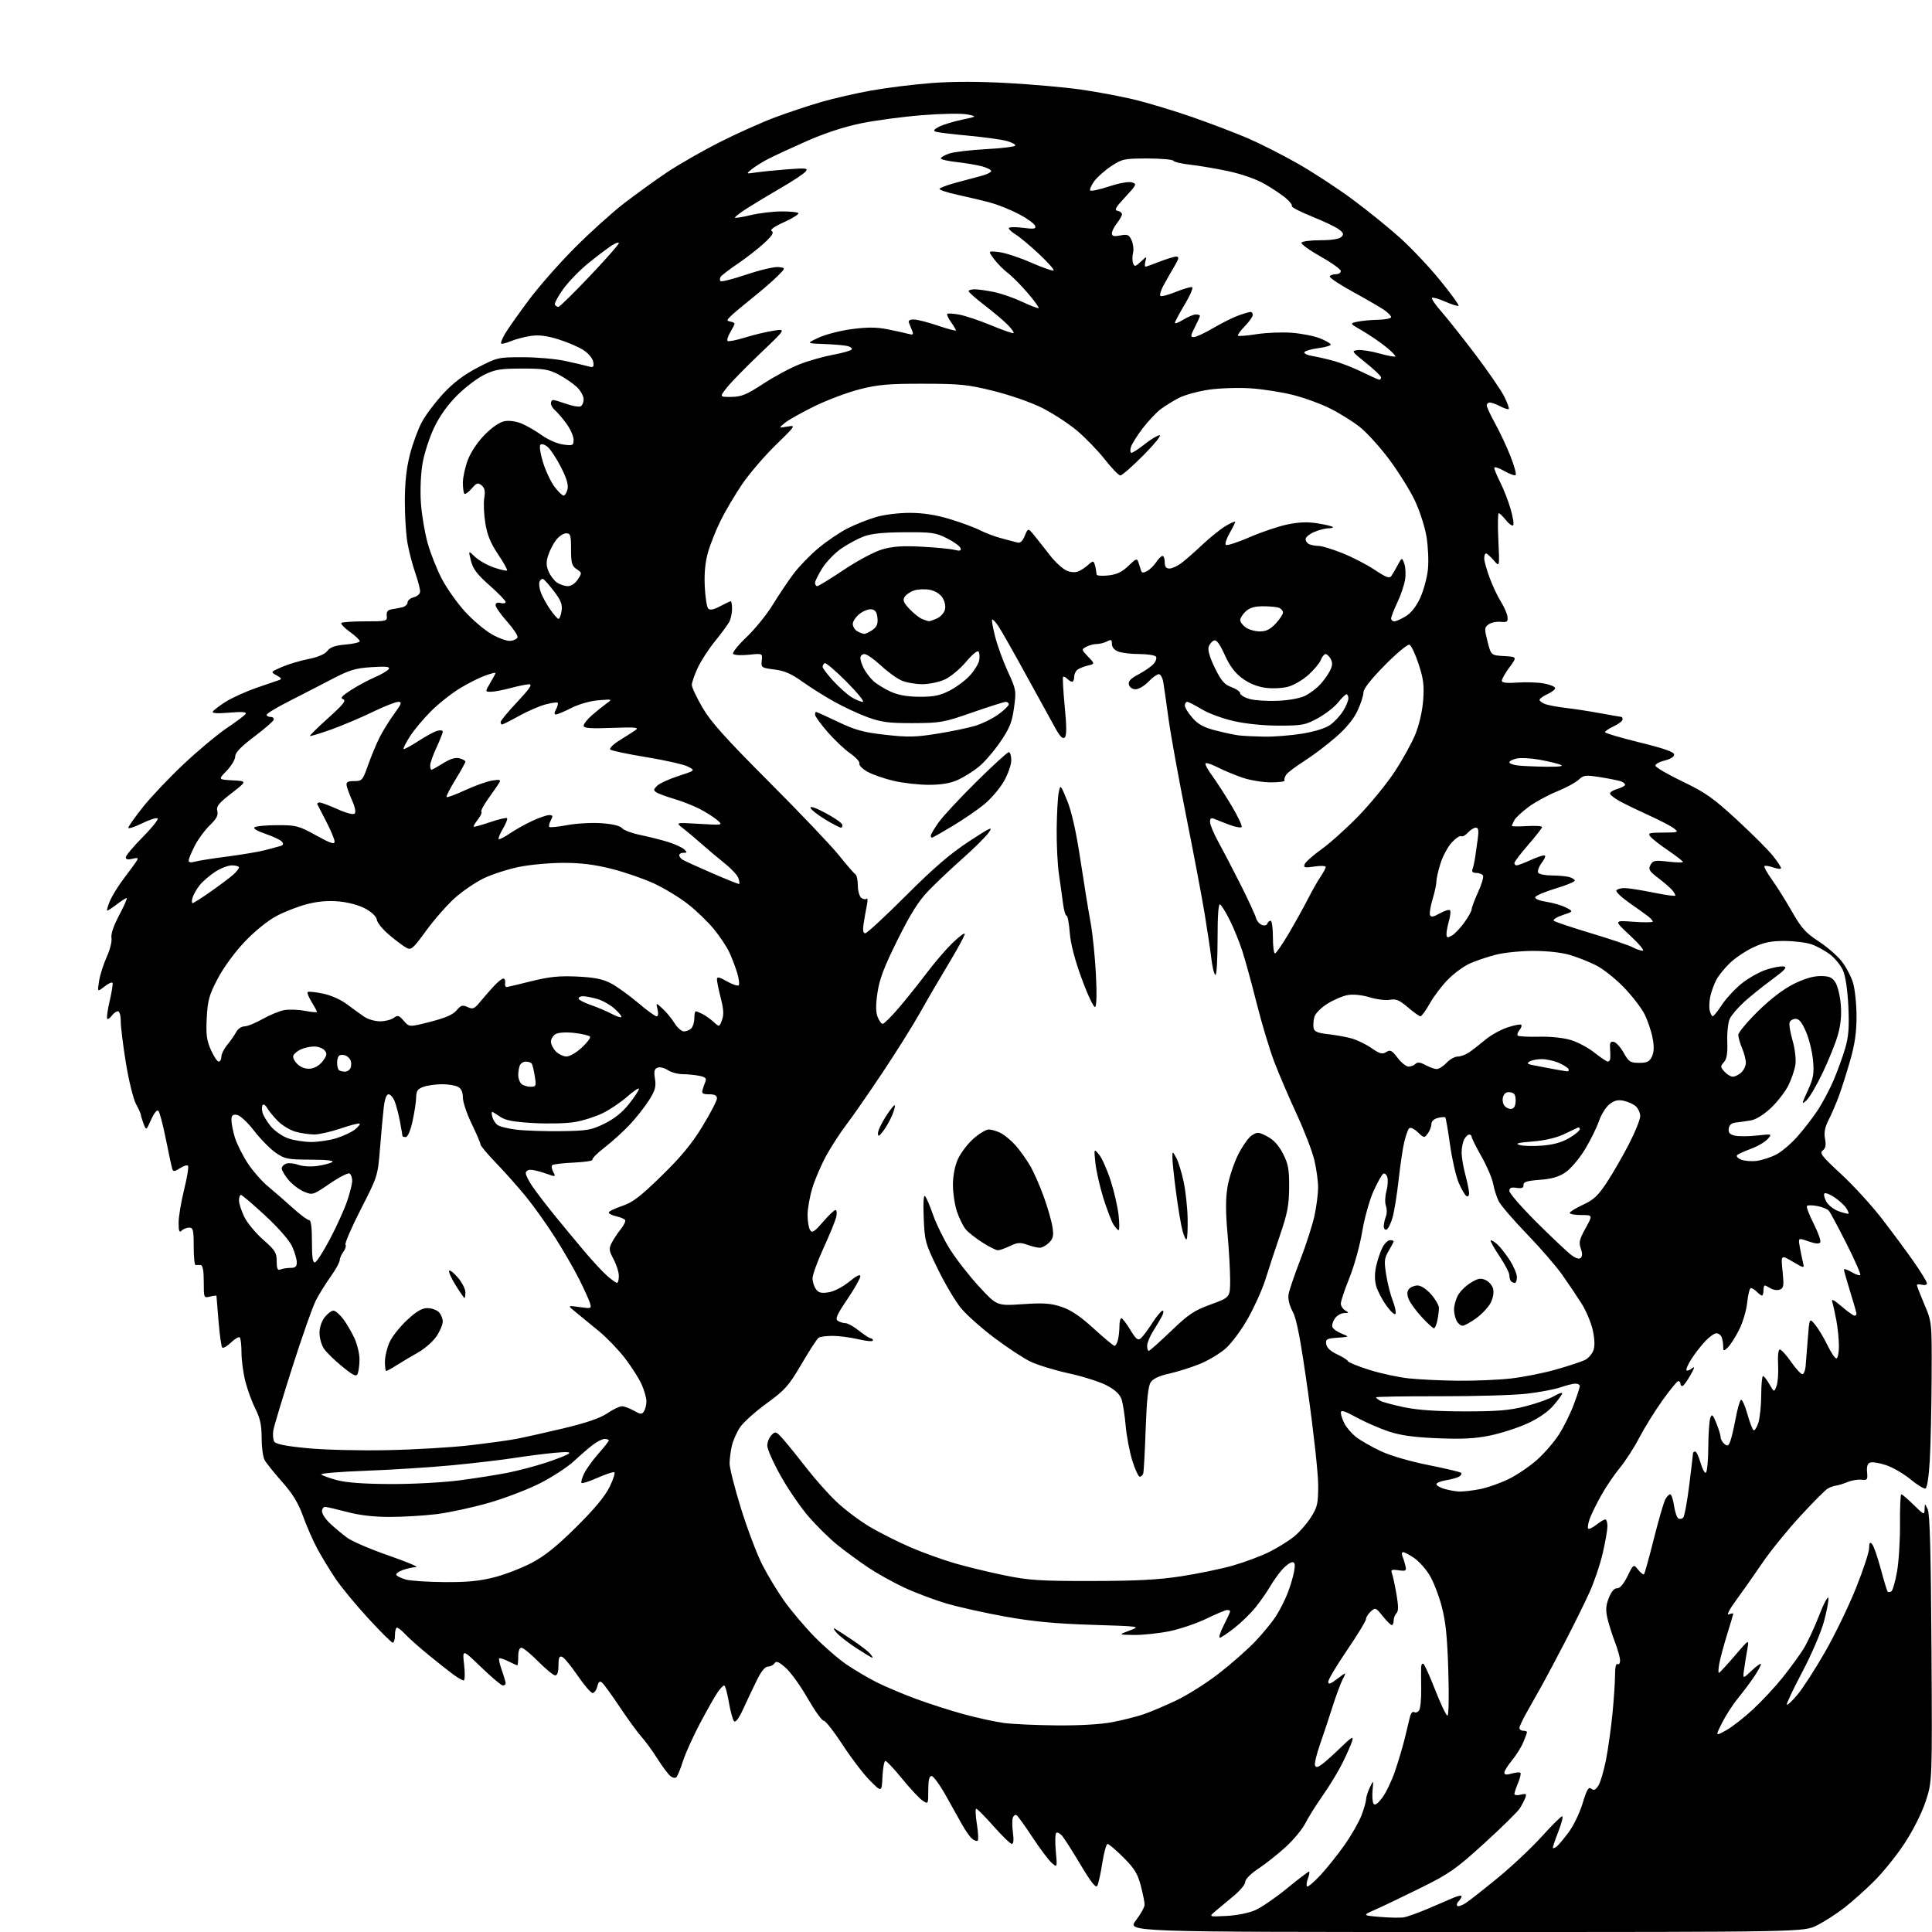 <?xml version="1.0" encoding="UTF-8" standalone="no"?>
<svg 
  version="1.1" 
  xmlns="http://www.w3.org/2000/svg" 
  xmlns:xlink="http://www.w3.org/1999/xlink" 
  xmlns:svg="http://www.w3.org/2000/svg"
  xmlns:rdf="http://www.w3.org/1999/02/22-rdf-syntax-ns#"
  xmlns:cc="http://creativecommons.org/ns#"
  xmlns:dc="http://purl.org/dc/elements/1.1/"
  viewBox="0 0 768 768"
  width="768"
  height="768"
>
<style>svg {background-color: white; }</style>"
<path stroke="none" fill="black" fill-rule="evenodd" d="M582.54,768.00C448.01,768.00 448.01,768.00 451.51,763.42C453.43,760.91 455.00,758.08 455.00,757.13C455.00,756.19 454.32,752.79 453.48,749.58C452.24,744.83 450.95,742.74 446.59,738.37C443.63,735.42 440.80,733.00 440.29,733.00C439.78,733.00 438.83,736.42 438.18,740.59C437.53,744.76 436.64,748.83 436.19,749.62C435.61,750.66 433.76,748.33 429.55,741.28C426.34,735.90 423.04,730.72 422.22,729.77C421.40,728.82 420.36,728.28 419.91,728.56C419.45,728.84 419.35,732.09 419.69,735.78C420.30,742.50 420.30,742.50 418.05,740.51C416.82,739.41 413.38,734.83 410.41,730.32C407.44,725.81 404.61,721.88 404.11,721.57C403.62,721.26 402.95,721.69 402.63,722.53C402.31,723.36 402.32,726.06 402.66,728.52C403.04,731.33 402.89,733.00 402.24,733.00C401.67,733.00 398.41,729.85 395.00,726.00C391.59,722.15 388.47,719.00 388.07,719.00C387.67,719.00 387.78,721.71 388.31,725.02C388.85,728.34 389.01,731.33 388.67,731.67C388.33,732.01 387.34,731.69 386.47,730.97C385.60,730.25 383.86,727.82 382.60,725.58C381.34,723.34 378.36,718.01 375.98,713.75C373.59,709.49 371.05,706.00 370.32,706.00C369.38,706.00 369.00,707.63 369.00,711.62C369.00,717.22 368.99,717.24 366.75,715.77C365.51,714.96 361.88,711.08 358.68,707.15C355.47,703.22 352.46,700.00 351.97,700.00C351.49,700.00 350.96,702.81 350.80,706.25C350.50,712.50 350.50,712.50 345.84,707.83C343.28,705.26 338.38,698.85 334.95,693.58C331.52,688.31 328.13,684.00 327.43,684.00C326.73,684.00 323.85,679.98 321.04,675.08C318.23,670.17 314.31,664.73 312.33,662.99C309.56,660.55 308.54,660.13 307.91,661.15C307.45,661.88 306.28,662.49 305.29,662.49C304.12,662.50 302.57,664.39 300.81,668.00C299.33,671.02 296.91,676.13 295.44,679.33C293.75,683.03 292.42,684.82 291.82,684.22C291.29,683.69 290.35,680.28 289.73,676.63C289.11,672.98 288.27,670.00 287.86,670.00C287.46,670.00 286.28,671.24 285.24,672.75C284.19,674.26 281.07,679.77 278.30,685.00C275.53,690.23 272.48,696.98 271.51,700.00C270.54,703.02 269.38,705.91 268.92,706.41C268.43,706.94 267.41,706.76 266.44,705.95C265.54,705.20 263.22,702.09 261.29,699.04C259.37,695.99 256.56,692.15 255.07,690.50C253.57,688.85 249.69,683.53 246.45,678.69C243.21,673.84 240.00,669.41 239.32,668.85C238.41,668.09 237.91,668.50 237.43,670.41C237.08,671.84 236.24,673.00 235.57,673.00C234.90,673.00 232.23,669.89 229.63,666.09C227.03,662.29 224.26,658.93 223.45,658.62C222.33,658.19 222.00,658.97 222.00,662.03C222.00,664.60 221.55,666.00 220.72,666.00C220.01,666.00 216.99,663.52 214.00,660.50C211.01,657.48 207.99,655.00 207.28,655.00C206.48,655.00 206.00,656.32 206.00,658.50C206.00,660.42 205.84,662.00 205.65,662.00C205.46,662.00 203.86,661.28 202.09,660.40C200.32,659.51 198.67,658.99 198.43,659.24C198.18,659.49 198.66,661.61 199.49,663.97C200.32,666.32 201.00,668.64 201.00,669.13C201.00,669.61 200.50,670.00 199.89,670.00C199.28,670.00 195.41,666.74 191.28,662.75C183.77,655.50 183.77,655.50 184.49,661.75C184.88,665.20 184.80,668.00 184.32,668.00C183.84,668.00 182.05,666.99 180.34,665.75C178.63,664.51 174.14,660.97 170.36,657.87C166.59,654.78 162.41,651.07 161.08,649.62C159.74,648.18 158.28,647.00 157.83,647.00C157.37,647.00 157.00,648.35 157.00,650.00C157.00,651.65 156.61,653.00 156.14,653.00C155.66,653.00 151.24,648.61 146.32,643.25C141.39,637.89 135.55,630.80 133.34,627.50C131.13,624.20 127.93,618.94 126.23,615.82C124.53,612.69 121.96,606.85 120.51,602.83C118.56,597.42 116.38,593.84 112.10,589.01C108.92,585.43 105.80,581.52 105.16,580.32C104.52,579.11 104.00,575.16 104.00,571.53C104.00,566.53 103.41,563.78 101.57,560.15C100.24,557.51 98.44,552.62 97.57,549.28C96.71,545.94 96.00,540.76 96.00,537.77C96.00,534.78 95.69,532.03 95.32,531.65C94.94,531.28 93.37,532.18 91.83,533.66C90.28,535.14 88.72,536.05 88.35,535.68C87.97,535.31 87.32,530.61 86.88,525.25C86.45,519.89 86.08,515.34 86.05,515.14C86.02,514.94 84.88,515.07 83.50,515.41C81.02,516.03 81.00,515.97 81.00,509.52C81.00,505.03 80.61,502.96 79.75,502.88C79.06,502.82 78.16,502.82 77.75,502.88C77.34,502.95 77.00,499.62 77.00,495.50C77.00,488.94 76.77,488.00 75.20,488.00C74.21,488.00 72.86,488.54 72.20,489.20C71.27,490.13 71.00,489.43 71.00,486.05C71.00,483.66 71.99,477.74 73.19,472.88C74.40,468.02 75.09,463.75 74.72,463.39C74.36,463.03 72.92,463.48 71.51,464.40C69.54,465.69 68.86,465.78 68.51,464.78C68.27,464.08 67.12,458.77 65.97,453.00C64.82,447.23 63.46,442.09 62.97,441.58C62.42,441.02 61.28,442.39 60.09,445.05C58.12,449.45 58.12,449.45 57.06,446.66C56.48,445.12 56.00,443.55 56.00,443.17C56.00,442.79 55.12,440.83 54.05,438.83C52.98,436.84 51.18,429.52 50.05,422.58C48.92,415.64 48.00,408.17 48.00,405.98C48.00,403.67 47.52,402.00 46.86,402.00C46.23,402.00 45.15,402.79 44.44,403.75C43.74,404.71 42.92,405.25 42.62,404.96C42.32,404.66 42.75,401.55 43.57,398.04C44.39,394.53 44.92,391.26 44.75,390.76C44.59,390.26 43.15,390.88 41.57,392.13C38.68,394.40 38.68,394.40 39.39,389.95C39.78,387.50 41.15,383.20 42.43,380.38C43.72,377.56 44.56,374.17 44.31,372.85C44.02,371.32 45.16,367.99 47.42,363.72C49.38,360.03 50.69,357.00 50.34,357.00C49.98,357.00 48.21,358.13 46.41,359.50C44.61,360.88 42.90,362.00 42.62,362.00C42.33,362.00 42.80,360.31 43.65,358.25C44.50,356.19 47.06,352.05 49.35,349.05C51.63,346.05 53.90,342.95 54.38,342.16C55.09,341.00 54.75,340.85 52.63,341.38C50.85,341.83 50.00,341.64 50.00,340.79C50.00,340.11 53.01,336.51 56.70,332.80C60.38,329.09 63.06,325.73 62.67,325.33C62.27,324.94 59.48,325.82 56.47,327.29C53.46,328.77 51.00,329.56 51.00,329.05C51.00,328.55 53.62,324.84 56.82,320.82C60.02,316.79 67.33,309.08 73.07,303.69C78.80,298.29 86.53,291.85 90.23,289.37C93.93,286.90 97.27,284.38 97.64,283.78C98.12,283.00 96.21,282.86 91.13,283.29C86.27,283.69 84.16,283.55 84.60,282.85C84.95,282.27 87.25,280.53 89.70,278.97C92.16,277.42 97.62,274.94 101.83,273.46C106.05,271.99 110.17,270.58 111.00,270.32C112.12,269.97 111.86,269.51 110.00,268.49C107.50,267.13 107.50,267.13 112.00,265.16C114.47,264.08 119.20,262.66 122.50,262.00C126.35,261.24 129.08,260.08 130.12,258.75C131.31,257.24 133.25,256.56 137.37,256.22C140.47,255.96 143.00,255.36 143.00,254.88C143.00,254.40 141.22,252.72 139.03,251.14C136.85,249.56 135.35,247.98 135.70,247.63C136.05,247.28 140.30,247.00 145.15,247.00C153.66,247.00 153.97,246.92 153.74,244.79C153.57,243.25 154.11,242.48 155.50,242.25C156.60,242.07 158.51,241.71 159.75,241.44C160.99,241.18 162.00,240.30 162.00,239.50C162.00,238.70 163.12,237.76 164.50,237.41C165.96,237.04 167.00,236.06 167.00,235.05C167.00,234.09 166.11,230.74 165.03,227.60C163.95,224.45 162.58,219.20 161.99,215.93C161.40,212.66 160.92,205.15 160.93,199.24C160.94,191.80 161.56,186.10 162.95,180.68C164.05,176.37 166.20,170.54 167.73,167.72C169.25,164.89 173.10,159.80 176.27,156.39C180.30,152.07 184.42,148.96 189.92,146.10C197.62,142.10 198.04,142.00 207.84,142.00C213.35,142.00 220.94,142.67 224.68,143.48C228.43,144.29 232.55,145.26 233.84,145.62C235.86,146.19 236.13,145.97 235.84,143.92C235.65,142.60 234.01,140.56 232.09,139.27C230.21,138.01 225.71,136.06 222.09,134.93C217.35,133.45 214.24,133.06 211.00,133.53C208.53,133.90 204.97,134.83 203.10,135.61C201.22,136.39 199.48,136.81 199.22,136.56C198.96,136.30 199.68,134.50 200.82,132.57C201.96,130.64 206.18,124.66 210.20,119.28C214.21,113.90 222.45,104.54 228.50,98.48C234.55,92.41 243.32,84.50 248.00,80.88C252.68,77.27 260.32,71.74 265.00,68.60C269.68,65.46 279.12,60.05 286.00,56.56C292.88,53.08 302.82,48.62 308.11,46.65C313.39,44.68 321.69,41.92 326.54,40.52C331.40,39.11 340.31,37.07 346.36,35.98C352.41,34.89 363.18,33.56 370.30,33.01C378.85,32.36 389.25,32.37 400.88,33.03C410.57,33.57 423.45,34.72 429.50,35.58C435.55,36.43 445.00,38.19 450.50,39.49C456.00,40.79 466.57,43.98 474.00,46.56C481.43,49.15 491.44,52.98 496.26,55.06C501.08,57.15 509.90,61.63 515.86,65.01C521.81,68.39 531.59,74.78 537.59,79.22C543.59,83.66 552.18,90.61 556.67,94.67C561.17,98.73 568.32,106.32 572.56,111.55C576.81,116.77 580.07,121.27 579.80,121.54C579.53,121.80 577.18,121.08 574.57,119.93C571.97,118.78 569.57,118.09 569.25,118.41C568.93,118.73 570.56,121.13 572.87,123.75C575.18,126.36 581.26,134.03 586.38,140.78C591.49,147.53 596.69,155.10 597.94,157.59C599.19,160.09 600.00,162.33 599.75,162.58C599.50,162.83 597.99,162.36 596.40,161.52C594.80,160.69 592.94,160.01 592.25,160.01C591.56,160.00 591.00,160.52 591.00,161.15C591.00,161.79 592.52,165.05 594.37,168.40C596.22,171.76 598.95,177.58 600.44,181.35C601.92,185.11 602.85,188.48 602.50,188.83C602.15,189.18 600.10,188.45 597.93,187.20C595.77,185.96 594.00,185.42 594.00,186.00C594.00,186.59 595.09,189.21 596.41,191.83C597.74,194.44 599.58,199.19 600.50,202.37C601.43,205.55 601.88,208.45 601.50,208.82C601.13,209.20 599.83,208.26 598.62,206.75C597.41,205.24 596.13,204.00 595.77,204.00C595.41,204.00 595.34,208.84 595.62,214.75C596.13,225.50 596.13,225.50 593.78,222.75C592.48,221.24 591.10,220.00 590.71,220.00C590.32,220.00 590.00,220.88 590.00,221.96C590.00,223.04 590.97,226.53 592.16,229.71C593.34,232.90 595.37,237.19 596.67,239.25C597.96,241.31 599.13,244.00 599.26,245.24C599.47,247.16 599.08,247.44 596.50,247.19C594.85,247.03 592.69,247.50 591.71,248.22C590.06,249.43 590.03,249.96 591.32,255.02C592.72,260.50 592.72,260.50 597.91,260.80C603.09,261.11 603.09,261.11 600.05,265.25C598.37,267.53 597.00,269.93 597.00,270.58C597.00,271.42 598.84,271.64 603.25,271.33C606.69,271.09 611.43,271.25 613.79,271.70C616.16,272.14 618.13,272.95 618.19,273.50C618.24,274.05 616.87,275.14 615.14,275.93C613.41,276.72 612.00,277.74 612.00,278.21C612.00,278.67 613.01,279.43 614.25,279.89C615.49,280.35 619.20,281.04 622.50,281.42C625.80,281.80 632.04,282.76 636.36,283.56C640.68,284.35 644.40,285.00 644.61,285.00C644.82,285.00 645.00,285.46 645.00,286.02C645.00,286.58 643.42,287.78 641.50,288.70C639.58,289.62 638.00,290.68 638.00,291.05C638.00,291.43 644.19,293.26 651.75,295.12C661.61,297.54 665.50,298.91 665.50,299.96C665.50,300.83 663.97,301.79 661.75,302.31C659.69,302.80 658.02,303.72 658.04,304.35C658.06,304.98 662.90,307.82 668.79,310.65C678.00,315.07 681.05,317.22 690.50,325.94C696.55,331.52 702.96,337.93 704.75,340.19C706.54,342.44 708.00,344.64 708.00,345.09C708.00,345.53 706.63,345.42 704.95,344.83C703.27,344.25 701.66,344.00 701.38,344.29C701.10,344.57 702.45,347.01 704.39,349.71C706.33,352.41 709.91,358.12 712.35,362.40C716.04,368.87 717.79,370.83 722.84,374.13C726.18,376.31 730.33,379.89 732.06,382.08C733.79,384.27 735.84,388.14 736.61,390.69C737.37,393.23 738.00,399.25 738.00,404.05C738.00,410.41 737.31,415.18 735.45,421.64C734.05,426.51 732.03,432.88 730.95,435.80C729.87,438.71 728.06,442.93 726.91,445.18C725.40,448.14 725.00,450.21 725.48,452.72C725.96,455.28 725.71,456.49 724.54,457.34C723.19,458.33 724.24,459.68 731.81,466.66C736.68,471.15 744.00,479.15 748.08,484.44C752.16,489.72 757.86,497.43 760.75,501.56C763.64,505.70 766.00,509.57 766.00,510.16C766.00,510.75 765.10,511.00 764.00,510.71C762.90,510.42 762.00,510.50 762.00,510.87C762.00,511.25 763.34,514.69 764.97,518.53C767.95,525.50 767.95,525.50 767.85,547.50C767.79,559.60 767.47,574.41 767.12,580.42C766.75,586.95 766.06,591.49 765.40,591.70C764.79,591.90 762.11,590.25 759.42,588.04C756.74,585.82 752.38,583.29 749.74,582.41C747.09,581.53 744.24,581.08 743.40,581.40C742.36,581.80 741.97,583.03 742.19,585.24C742.47,588.22 742.28,588.47 739.94,588.20C738.53,588.04 736.05,588.46 734.44,589.13C732.82,589.81 730.79,590.44 729.92,590.54C729.05,590.63 727.56,591.15 726.60,591.69C725.64,592.22 720.67,597.22 715.54,602.80C710.42,608.37 703.70,616.66 700.61,621.22C697.52,625.77 692.86,632.40 690.26,635.95C687.40,639.84 686.22,642.13 687.27,641.73C688.22,641.36 689.00,641.25 689.00,641.48C689.00,641.71 687.90,645.41 686.56,649.70C685.23,653.99 683.83,659.19 683.45,661.25C683.08,663.31 683.00,665.00 683.27,665.00C683.54,665.00 686.37,661.96 689.54,658.25C695.32,651.50 695.32,651.50 694.61,655.50C694.21,657.70 693.63,661.30 693.32,663.50C692.74,667.50 692.74,667.50 696.37,664.05C698.37,662.16 700.00,661.03 700.00,661.55C699.99,662.07 698.76,664.33 697.25,666.57C695.74,668.82 692.87,672.64 690.87,675.07C688.87,677.51 686.03,681.91 684.55,684.85C681.86,690.21 681.86,690.21 686.12,687.85C688.47,686.56 693.29,682.80 696.84,679.50C700.40,676.20 705.68,670.52 708.59,666.88C711.50,663.23 715.18,658.20 716.77,655.70C718.36,653.20 721.19,647.18 723.06,642.33C724.94,637.48 726.62,634.28 726.81,635.23C726.99,636.17 726.18,640.45 725.01,644.72C723.83,649.02 719.95,658.01 716.34,664.82C712.75,671.60 710.03,677.37 710.30,677.64C710.57,677.91 712.51,676.08 714.60,673.57C716.70,671.06 721.58,663.48 725.46,656.73C729.33,649.98 734.86,638.56 737.75,631.36C740.64,624.16 743.00,616.99 743.00,615.43C743.00,613.31 743.29,612.89 744.14,613.74C744.77,614.37 746.32,618.79 747.60,623.57C748.88,628.34 750.13,632.47 750.39,632.73C750.65,632.99 751.31,632.93 751.84,632.60C752.38,632.26 753.39,628.73 754.10,624.75C754.80,620.76 755.33,612.21 755.28,605.75C755.22,599.29 755.46,594.00 755.80,594.00C756.14,594.00 758.35,595.89 760.71,598.21C764.82,602.24 765.00,602.31 765.06,599.96C765.13,597.50 765.13,597.50 766.30,600.00C767.15,601.79 767.57,617.50 767.79,655.35C768.10,708.20 768.10,708.20 765.46,716.13C763.90,720.81 760.47,727.63 757.08,732.78C753.93,737.58 748.46,744.37 744.92,747.87C741.39,751.37 736.02,756.15 733.00,758.48C729.98,760.81 725.15,763.91 722.28,765.36C717.07,768.00 717.07,768.00 582.54,768.00zM558.00,762.18C559.38,761.95 563.65,760.42 567.50,758.80C571.35,757.17 575.96,755.19 577.75,754.40C579.54,753.62 581.00,753.34 581.00,753.79C581.00,754.23 580.47,755.13 579.82,755.78C579.17,756.43 578.93,757.26 579.29,757.62C579.64,757.98 581.14,757.48 582.62,756.51C584.10,755.55 589.85,751.03 595.40,746.48C600.96,741.93 608.79,734.56 612.82,730.10C616.84,725.65 620.52,722.00 620.99,722.00C621.47,722.00 620.76,724.78 619.43,728.17C618.10,731.57 617.14,734.47 617.29,734.62C617.44,734.77 618.04,734.58 618.62,734.20C619.21,733.81 621.33,731.33 623.33,728.69C625.40,725.96 627.90,720.84 629.10,716.90C630.78,711.35 631.48,710.16 632.54,711.03C633.55,711.87 634.22,711.58 635.37,709.82C636.19,708.54 637.56,703.90 638.42,699.50C639.28,695.10 640.43,686.84 640.99,681.14C641.54,675.45 642.00,668.56 642.00,665.84C642.00,662.79 642.38,661.12 643.00,661.50C643.55,661.84 644.00,661.20 644.00,660.07C644.00,658.94 643.09,655.65 641.97,652.76C640.86,649.87 639.51,645.60 638.97,643.27C638.22,639.99 638.35,638.16 639.56,635.14C640.56,632.63 641.72,631.29 642.81,631.37C643.90,631.45 645.36,629.76 646.93,626.61C649.35,621.71 649.35,621.71 651.20,624.00C652.22,625.26 653.26,626.07 653.52,625.81C653.78,625.55 655.54,619.22 657.42,611.75C659.30,604.28 661.34,597.23 661.96,596.08C662.57,594.94 663.45,594.00 663.92,594.00C664.39,594.00 665.08,596.01 665.44,598.48C665.81,600.94 666.58,603.24 667.14,603.59C667.71,603.94 668.59,603.81 669.09,603.31C669.59,602.81 670.67,597.02 671.49,590.45C672.31,583.88 672.99,578.16 672.99,577.75C673.00,577.34 673.39,577.00 673.87,577.00C674.35,577.00 675.30,579.02 675.99,581.48C676.69,583.95 677.64,585.72 678.12,585.42C678.61,585.13 679.03,580.52 679.07,575.19C679.11,569.86 679.48,564.64 679.89,563.58C680.53,561.96 680.91,562.32 682.32,565.85C683.25,568.15 684.00,570.65 684.00,571.40C684.00,572.14 684.67,573.31 685.48,573.99C686.71,575.00 687.12,574.81 687.84,572.86C688.32,571.56 689.28,567.46 689.97,563.74C690.67,560.02 691.60,556.75 692.06,556.46C692.51,556.18 693.65,558.68 694.58,562.00C695.51,565.33 696.63,568.27 697.06,568.54C697.49,568.80 698.34,567.50 698.95,565.64C699.57,563.78 700.09,558.82 700.11,554.63C700.13,550.43 700.45,547.00 700.82,547.01C701.20,547.01 702.34,548.47 703.37,550.26C705.24,553.50 705.24,553.50 706.19,551.00C706.72,549.62 707.00,545.80 706.82,542.50C706.63,538.98 706.91,536.47 707.50,536.44C708.05,536.40 710.09,538.65 712.04,541.44C713.98,544.22 716.01,546.39 716.54,546.25C717.07,546.11 717.61,544.76 717.75,543.25C717.89,541.74 718.29,536.74 718.63,532.15C719.27,523.80 719.27,523.80 721.59,526.65C722.87,528.22 725.06,531.86 726.45,534.75C727.84,537.64 729.43,540.00 729.99,540.00C730.54,540.00 731.00,537.81 731.00,535.14C731.00,532.46 730.54,527.85 729.98,524.89C729.42,521.92 728.69,518.63 728.36,517.56C727.91,516.14 728.88,516.60 732.05,519.31C734.42,521.34 736.73,523.00 737.18,523.00C737.63,523.00 737.99,522.66 737.98,522.25C737.98,521.84 736.85,517.90 735.49,513.50C734.12,509.10 733.00,505.14 733.00,504.69C733.00,504.25 734.34,504.68 735.97,505.64C737.60,506.61 739.19,507.15 739.49,506.85C739.79,506.54 737.33,500.94 734.03,494.40C730.72,487.85 727.57,481.96 727.01,481.30C726.46,480.63 724.41,479.79 722.46,479.43C720.50,479.06 718.63,479.03 718.30,479.37C717.96,479.70 719.16,482.87 720.95,486.41C722.75,489.95 723.93,493.30 723.58,493.87C723.16,494.55 721.57,494.41 718.86,493.45C714.78,492.01 714.78,492.01 715.46,495.76C715.83,497.81 716.39,500.57 716.71,501.87C717.28,504.25 717.28,504.25 712.60,501.51C707.92,498.76 707.92,498.76 708.60,505.36C709.19,511.12 709.05,512.04 707.50,512.64C706.53,513.01 704.90,512.79 703.88,512.16C702.86,511.52 701.80,511.00 701.51,511.00C701.23,511.00 701.00,511.90 701.00,513.00C701.00,514.10 700.74,515.00 700.43,515.00C700.11,515.00 699.18,514.33 698.36,513.50C697.53,512.67 696.47,512.00 696.00,512.00C695.53,512.00 694.87,514.59 694.54,517.75C694.21,520.99 692.76,525.82 691.22,528.82C689.73,531.75 687.71,534.85 686.75,535.72C685.14,537.19 685.00,537.15 685.00,535.24C685.00,534.10 684.73,532.45 684.39,531.58C684.06,530.71 683.11,530.00 682.29,530.00C681.47,530.00 679.43,531.46 677.76,533.25C676.09,535.04 673.62,538.23 672.29,540.34C670.95,542.46 670.10,544.44 670.40,544.74C670.71,545.04 671.71,544.66 672.64,543.89C673.84,542.91 673.63,543.74 671.92,546.74C670.59,549.08 669.16,550.99 668.75,550.99C668.34,551.00 668.00,550.55 668.00,550.00C668.00,549.45 667.62,549.00 667.16,549.00C666.70,549.00 663.84,552.49 660.80,556.75C657.76,561.01 653.64,567.66 651.63,571.53C649.63,575.39 646.17,580.75 643.96,583.43C641.74,586.11 638.37,591.09 636.47,594.49C634.57,597.89 632.50,602.12 631.89,603.89C631.27,605.66 631.02,607.36 631.33,607.67C631.64,607.97 633.10,607.28 634.58,606.11C636.06,604.95 637.66,604.00 638.13,604.00C638.61,604.00 638.99,605.24 638.98,606.75C638.96,608.26 638.12,613.10 637.09,617.50C636.07,621.90 633.71,628.88 631.84,633.00C629.98,637.12 625.64,645.90 622.21,652.50C618.78,659.10 614.66,666.86 613.07,669.74C611.47,672.62 608.78,677.39 607.08,680.36C605.39,683.32 604.00,686.25 604.00,686.87C604.00,687.49 604.67,688.00 605.50,688.00C606.33,688.00 607.00,688.24 607.00,688.53C607.00,688.82 606.34,690.65 605.53,692.59C604.72,694.52 602.69,697.76 601.03,699.78C599.36,701.80 598.00,704.00 598.00,704.66C598.00,705.51 598.85,705.62 600.92,705.02C602.53,704.56 604.09,704.42 604.39,704.72C604.68,705.01 604.26,706.83 603.46,708.75C602.66,710.67 602.00,712.65 602.00,713.14C602.00,713.63 603.13,713.75 604.51,713.41C606.65,712.87 606.92,713.05 606.34,714.64C605.96,715.66 604.95,717.59 604.10,718.92C603.25,720.25 596.91,726.47 590.02,732.74C578.81,742.95 576.20,744.79 565.00,750.34C558.12,753.74 550.02,757.63 547.00,758.97C541.50,761.40 541.50,761.40 548.50,762.00C552.35,762.33 556.62,762.41 558.00,762.18zM487.58,761.61C491.72,761.40 496.49,760.43 499.08,759.27C501.51,758.19 507.15,754.31 511.62,750.65C516.08,746.99 520.01,744.00 520.34,744.00C520.68,744.00 520.50,745.19 519.95,746.64C519.40,748.09 519.23,749.55 519.57,749.89C519.91,750.22 522.35,748.16 524.98,745.31C527.61,742.46 531.92,737.06 534.55,733.31C537.18,729.56 540.16,724.36 541.17,721.74C542.18,719.12 543.02,716.20 543.05,715.24C543.07,714.28 543.75,712.15 544.55,710.50C546.01,707.50 546.01,707.50 545.62,711.62C545.40,713.89 545.57,716.30 545.98,716.97C546.51,717.83 547.58,717.11 549.46,714.65C550.95,712.69 553.25,707.89 554.57,703.98C555.90,700.07 557.61,694.31 558.38,691.19C559.16,688.06 560.08,684.24 560.42,682.71C560.80,681.06 561.50,680.19 562.14,680.59C562.74,680.96 563.63,680.64 564.13,679.88C564.63,679.12 565.00,675.35 564.95,671.50C564.89,667.65 564.89,663.69 564.93,662.69C564.97,661.70 565.38,661.11 565.83,661.40C566.29,661.68 568.43,666.43 570.58,671.96C572.74,677.48 574.90,682.00 575.38,682.00C575.89,682.00 576.04,674.30 575.73,664.25C575.32,650.69 574.70,644.61 573.08,638.50C571.92,634.10 569.72,628.48 568.20,626.02C566.68,623.55 563.92,620.52 562.07,619.27C560.22,618.02 558.27,617.00 557.75,617.00C557.22,617.00 557.12,617.79 557.52,618.75C557.93,619.71 558.46,621.44 558.71,622.59C559.12,624.44 558.80,624.62 555.93,624.20C553.22,623.81 552.79,624.00 553.31,625.37C553.66,626.28 554.46,629.98 555.09,633.59C555.93,638.43 555.94,640.46 555.12,641.28C554.50,641.90 554.00,643.21 554.00,644.20C554.00,645.19 553.66,646.00 553.25,646.00C552.84,646.00 551.22,644.39 549.65,642.43C546.93,639.02 546.73,638.94 544.90,640.59C543.86,641.53 543.00,642.90 543.00,643.62C543.00,644.35 539.62,649.89 535.50,655.94C531.38,661.98 528.00,667.65 528.00,668.52C528.00,669.74 528.82,669.48 531.64,667.32C535.29,664.54 535.29,664.54 533.75,667.52C532.91,669.16 531.08,674.10 529.68,678.50C528.28,682.90 526.04,689.65 524.70,693.50C523.35,697.34 522.47,701.05 522.73,701.73C523.09,702.68 523.70,702.62 525.33,701.48C526.50,700.66 529.89,697.63 532.87,694.75C537.29,690.46 538.14,689.96 537.52,692.00C537.11,693.38 535.41,697.26 533.75,700.63C532.09,704.00 528.55,709.85 525.89,713.63C523.22,717.41 520.08,722.41 518.91,724.75C517.74,727.09 514.24,731.32 511.14,734.16C508.04,736.99 503.14,740.88 500.25,742.80C497.14,744.86 495.00,747.02 495.00,748.09C495.00,749.09 492.91,751.61 490.36,753.70C487.81,755.79 484.54,758.51 483.11,759.74C480.50,761.98 480.50,761.98 487.58,761.61zM420.16,685.87C429.21,685.95 437.63,685.46 442.16,684.58C446.20,683.81 451.75,682.41 454.50,681.48C457.25,680.55 463.14,678.05 467.59,675.94C472.04,673.83 479.69,668.99 484.59,665.18C489.49,661.38 496.01,655.62 499.08,652.39C502.15,649.15 505.87,644.58 507.35,642.24C508.83,639.90 510.87,635.85 511.88,633.24C512.90,630.63 514.03,626.81 514.41,624.75C514.92,621.92 514.76,621.00 513.73,621.00C512.99,621.00 511.24,622.24 509.85,623.75C508.46,625.26 506.27,628.30 504.99,630.50C503.71,632.70 501.10,636.45 499.20,638.83C497.29,641.22 493.50,644.93 490.77,647.08C488.05,649.24 485.40,651.00 484.89,651.00C484.38,651.00 485.10,648.76 486.48,646.03C487.87,643.30 489.00,640.83 489.00,640.53C489.00,640.24 488.47,640.00 487.82,640.00C487.18,640.00 483.47,641.55 479.57,643.45C475.68,645.34 469.03,647.59 464.79,648.45C460.55,649.30 454.25,649.96 450.79,649.92C444.50,649.84 444.50,649.84 449.00,648.17C453.50,646.50 453.50,646.50 434.00,645.89C419.67,645.44 410.66,644.59 400.00,642.69C392.02,641.27 381.45,638.93 376.51,637.49C371.56,636.05 363.86,633.15 359.39,631.06C354.92,628.97 348.39,625.31 344.88,622.95C341.37,620.58 336.02,616.66 333.00,614.23C329.98,611.81 324.88,606.83 321.68,603.16C318.47,599.50 313.41,592.16 310.43,586.85C307.44,581.54 305.00,576.06 305.00,574.67C305.00,573.28 305.77,571.38 306.70,570.44C308.30,568.84 308.60,568.97 311.76,572.62C313.60,574.75 317.73,579.88 320.93,584.00C324.13,588.12 329.39,594.01 332.62,597.07C335.86,600.13 341.76,604.57 345.74,606.93C349.73,609.29 356.99,612.94 361.87,615.05C366.76,617.16 374.75,620.04 379.63,621.46C384.51,622.87 393.45,625.04 399.50,626.26C409.07,628.21 413.55,628.50 434.00,628.47C451.68,628.45 460.47,627.99 469.50,626.60C476.10,625.59 485.32,623.68 490.00,622.36C494.68,621.03 501.26,618.57 504.63,616.89C508.00,615.20 512.45,612.43 514.52,610.72C516.59,609.01 519.57,605.59 521.14,603.11C523.69,599.10 524.00,597.72 524.00,590.35C524.00,585.81 522.21,569.36 520.01,553.80C516.99,532.35 515.51,524.51 513.88,521.42C512.49,518.78 511.91,516.30 512.24,514.42C512.52,512.81 514.65,506.59 516.96,500.58C519.28,494.58 521.80,486.70 522.57,483.08C523.34,479.46 523.97,474.48 523.97,472.00C523.97,469.52 523.30,464.66 522.48,461.18C521.66,457.71 518.49,449.46 515.44,442.86C512.38,436.25 508.38,426.92 506.55,422.12C504.72,417.32 501.58,406.90 499.58,398.95C497.58,391.00 494.99,381.57 493.83,378.00C492.67,374.43 490.44,368.95 488.88,365.82C487.32,362.70 485.58,359.86 485.02,359.51C484.34,359.09 484.00,363.80 484.00,373.50C484.00,381.70 483.61,387.88 483.12,387.57C482.63,387.27 481.93,384.43 481.56,381.26C481.18,378.09 479.99,370.10 478.91,363.50C477.83,356.90 474.51,339.35 471.54,324.50C468.57,309.65 465.42,292.32 464.55,286.00C463.68,279.68 462.73,273.04 462.44,271.25C462.15,269.46 461.34,268.00 460.64,268.00C459.94,268.00 458.08,269.35 456.50,271.00C454.92,272.65 452.64,274.00 451.43,274.00C450.14,274.00 449.04,273.24 448.76,272.17C448.40,270.82 449.39,269.76 452.58,268.07C454.95,266.81 457.63,264.96 458.54,263.95C459.45,262.95 459.90,261.65 459.54,261.06C459.18,260.48 456.24,260.00 453.01,260.00C449.77,260.00 445.98,259.56 444.57,259.02C442.96,258.41 442.00,257.28 442.00,255.99C442.00,254.26 441.69,254.10 440.07,254.96C439.00,255.53 437.17,256.00 436.00,256.00C434.83,256.00 432.95,256.49 431.83,257.09C429.84,258.16 429.85,258.23 432.53,261.04C435.27,263.89 435.27,263.89 432.39,264.58C430.80,264.96 428.94,265.72 428.25,266.26C427.56,266.80 427.00,268.09 427.00,269.12C427.00,270.16 426.64,271.00 426.20,271.00C425.76,271.00 424.87,270.47 424.22,269.82C423.57,269.17 422.83,268.83 422.59,269.08C422.35,269.32 422.64,274.59 423.24,280.79C424.02,288.78 424.03,292.37 423.27,293.13C422.51,293.89 421.49,292.93 419.74,289.85C418.39,287.46 413.10,277.85 407.98,268.50C402.87,259.15 397.81,250.24 396.73,248.69C395.66,247.15 394.60,246.07 394.37,246.29C394.15,246.52 394.69,249.58 395.59,253.10C396.48,256.62 398.75,262.85 400.63,266.94C403.95,274.18 404.02,274.59 403.08,281.37C402.28,287.15 401.34,289.49 397.58,294.99C395.08,298.65 391.23,303.09 389.01,304.87C386.80,306.65 383.08,308.97 380.75,310.03C377.84,311.35 374.23,311.96 369.31,311.98C365.36,311.99 359.06,311.29 355.31,310.42C351.57,309.55 346.85,307.92 344.83,306.78C342.82,305.65 341.37,304.19 341.63,303.53C341.88,302.87 340.25,301.06 338.00,299.50C335.75,297.94 331.68,294.09 328.95,290.95C326.23,287.80 324.00,284.73 324.00,284.11C324.00,283.50 324.18,283.00 324.40,283.00C324.63,283.00 328.56,284.78 333.15,286.96C340.09,290.26 343.28,291.13 352.00,292.10C360.88,293.10 364.04,293.03 372.50,291.67C378.00,290.79 384.79,289.38 387.59,288.54C390.38,287.71 394.55,285.66 396.84,284.00C399.13,282.34 401.00,280.54 401.00,279.99C401.00,279.45 400.47,279.00 399.81,279.00C399.16,279.00 393.20,280.89 386.56,283.20C375.15,287.18 373.88,287.41 363.00,287.45C353.43,287.48 350.42,287.10 345.08,285.18C341.55,283.90 335.47,281.08 331.58,278.91C327.69,276.74 321.95,273.12 318.82,270.88C314.58,267.83 311.80,266.63 307.82,266.13C302.68,265.48 302.51,265.36 302.81,262.58C303.12,259.71 303.12,259.71 297.57,260.28C294.38,260.61 291.77,260.44 291.42,259.87C291.09,259.33 293.52,256.33 296.82,253.20C300.12,250.06 304.76,244.35 307.12,240.50C309.48,236.65 313.18,231.12 315.35,228.21C317.52,225.30 322.01,220.66 325.33,217.89C328.64,215.12 333.89,211.57 336.98,210.01C340.07,208.45 345.18,206.42 348.33,205.51C351.54,204.57 357.45,203.85 361.78,203.87C367.04,203.89 372.08,204.68 377.60,206.35C382.05,207.70 387.45,209.70 389.60,210.80C391.75,211.89 395.53,213.32 398.01,213.96C400.48,214.60 403.30,215.35 404.27,215.63C405.54,216.00 406.40,215.27 407.36,212.99C408.69,209.84 408.69,209.84 411.09,212.79C412.42,214.42 415.28,218.04 417.46,220.85C419.64,223.66 422.72,226.40 424.31,226.96C426.34,227.66 427.83,227.62 429.33,226.82C430.50,226.20 432.08,225.06 432.85,224.29C433.61,223.53 434.44,223.11 434.69,223.36C434.94,223.61 435.31,224.65 435.50,225.66C435.69,226.67 435.88,227.90 435.92,228.38C435.97,228.86 438.06,229.03 440.59,228.74C443.99,228.36 446.04,227.38 448.55,224.95C451.64,221.95 451.99,221.84 452.56,223.58C452.91,224.64 453.37,226.08 453.58,226.79C453.88,227.77 454.46,227.82 455.99,227.01C457.09,226.41 458.73,224.82 459.62,223.46C460.50,222.11 461.63,221.00 462.12,221.00C462.60,221.00 463.00,222.12 463.00,223.50C463.00,225.27 463.54,226.00 464.87,226.00C465.89,226.00 468.03,225.03 469.62,223.84C471.20,222.65 474.98,219.34 478.00,216.49C481.02,213.64 485.19,210.30 487.25,209.07C489.31,207.84 491.00,207.12 491.00,207.47C491.00,207.82 489.99,209.85 488.77,211.98C487.54,214.12 486.86,216.20 487.27,216.60C487.67,217.00 491.88,215.65 496.63,213.59C501.37,211.53 508.16,209.23 511.72,208.49C516.32,207.53 519.80,207.40 523.73,208.04C526.78,208.53 529.51,209.18 529.80,209.47C530.09,209.76 529.34,210.00 528.13,210.00C526.93,210.00 524.38,210.65 522.47,211.45C520.56,212.25 519.00,213.55 519.00,214.34C519.00,215.14 519.71,216.06 520.58,216.39C521.45,216.73 523.14,217.02 524.33,217.03C525.52,217.05 529.68,218.32 533.56,219.86C537.45,221.39 543.22,224.37 546.40,226.48C551.11,229.61 552.36,230.06 553.13,228.91C553.65,228.13 554.80,226.16 555.68,224.52C557.29,221.54 557.29,221.54 558.22,224.02C558.73,225.38 558.88,228.25 558.54,230.38C558.21,232.52 556.82,236.61 555.47,239.48C554.11,242.35 553.00,245.21 553.00,245.85C553.00,246.48 553.56,247.00 554.25,247.00C554.94,246.99 556.99,246.08 558.82,244.97C560.96,243.66 562.99,241.07 564.57,237.64C565.90,234.72 567.28,229.64 567.62,226.35C567.96,223.07 567.70,217.17 567.04,213.24C566.38,209.32 564.27,202.83 562.35,198.82C560.43,194.81 555.87,187.53 552.23,182.63C548.58,177.73 543.34,171.95 540.59,169.77C537.84,167.60 532.60,164.31 528.93,162.47C525.27,160.62 518.64,158.18 514.19,157.05C509.75,155.91 502.15,154.71 497.31,154.38C492.46,154.05 485.00,154.28 480.72,154.88C476.44,155.49 471.04,156.96 468.72,158.14C466.40,159.32 463.07,161.38 461.32,162.71C459.58,164.04 456.37,167.46 454.19,170.31C452.01,173.17 449.92,176.51 449.55,177.75C449.17,178.99 449.28,180.00 449.79,180.00C450.30,180.00 452.69,178.43 455.11,176.51C457.52,174.59 460.16,173.02 460.98,173.01C461.79,173.00 458.87,176.60 454.50,181.00C450.13,185.40 446.01,189.00 445.36,189.00C444.71,189.00 441.91,186.10 439.13,182.56C436.34,179.03 431.31,173.83 427.94,171.03C424.56,168.22 418.36,164.20 414.15,162.09C409.87,159.95 401.43,157.01 395.00,155.42C384.73,152.87 381.73,152.56 367.00,152.54C353.18,152.52 349.08,152.88 341.74,154.74C336.92,155.97 328.82,159.01 323.74,161.50C318.66,163.99 313.38,166.96 312.00,168.10C309.50,170.16 309.50,170.16 313.00,169.57C316.44,168.99 316.37,169.11 308.26,177.01C303.73,181.43 297.72,188.47 294.89,192.66C292.07,196.84 288.28,203.26 286.47,206.93C284.66,210.59 282.41,216.20 281.49,219.40C280.34,223.36 279.91,227.71 280.15,233.06C280.35,237.38 280.98,241.38 281.54,241.94C282.25,242.65 283.73,242.35 286.28,240.99C288.32,239.89 290.22,239.00 290.50,239.00C290.77,239.00 291.00,240.38 291.00,242.07C291.00,243.75 290.49,246.08 289.88,247.23C289.26,248.39 286.71,251.83 284.23,254.89C281.74,257.94 278.65,262.71 277.36,265.47C276.07,268.24 275.02,271.28 275.01,272.24C275.00,273.19 276.90,277.24 279.22,281.24C282.51,286.91 288.33,293.40 305.78,310.88C318.07,323.19 330.57,336.32 333.55,340.07C336.54,343.81 339.44,347.15 339.99,347.49C340.55,347.84 341.00,349.84 341.00,351.94C341.00,354.04 341.60,356.26 342.34,356.87C343.08,357.48 344.04,357.65 344.49,357.24C344.93,356.83 344.96,358.07 344.57,360.00C344.17,361.93 343.60,365.19 343.29,367.25C342.91,369.83 343.12,371.00 343.95,371.00C344.62,371.00 351.89,364.28 360.10,356.06C371.09,345.08 377.71,339.37 385.12,334.52C393.80,328.83 394.90,328.34 393.04,330.94C391.86,332.60 387.20,337.23 382.69,341.23C378.19,345.22 372.10,350.97 369.17,354.00C365.18,358.11 362.07,363.03 356.85,373.50C351.49,384.26 349.63,389.12 348.83,394.50C348.09,399.46 348.10,402.30 348.87,404.25C349.46,405.76 350.37,407.00 350.89,407.00C351.41,407.00 354.24,404.19 357.20,400.75C360.15,397.31 365.10,391.12 368.21,387.00C371.32,382.88 375.91,377.50 378.41,375.06C380.91,372.62 383.19,370.86 383.47,371.14C383.76,371.42 381.02,376.57 377.39,382.58C373.76,388.59 368.53,397.55 365.77,402.50C363.00,407.45 356.23,418.25 350.73,426.50C345.22,434.75 338.79,444.01 336.44,447.07C334.09,450.13 330.51,455.65 328.49,459.32C326.47,462.99 323.96,468.81 322.92,472.25C321.87,475.69 321.02,480.52 321.02,483.00C321.03,485.48 321.48,488.18 322.04,489.00C322.87,490.24 323.76,489.66 327.13,485.75C329.37,483.14 331.62,481.00 332.12,481.00C332.63,481.00 332.76,482.24 332.41,483.75C332.07,485.26 329.81,490.80 327.39,496.06C324.98,501.32 323.00,506.75 323.00,508.12C323.00,509.49 323.61,511.45 324.35,512.46C325.41,513.92 326.50,514.18 329.44,513.70C331.58,513.36 335.06,511.55 337.59,509.48C340.50,507.09 342.00,506.37 342.00,507.34C342.00,508.15 339.67,512.26 336.82,516.48C332.62,522.69 331.91,524.33 333.07,525.06C333.86,525.56 335.23,525.98 336.11,525.98C337.00,525.99 339.42,527.35 341.50,529.00C343.58,530.65 345.66,532.00 346.14,532.00C346.61,532.00 347.00,532.39 347.00,532.87C347.00,533.35 344.41,533.13 341.25,532.38C338.09,531.64 333.48,531.03 331.00,531.03C328.52,531.03 326.01,531.36 325.41,531.77C324.81,532.17 321.75,536.87 318.63,542.20C313.49,550.96 312.13,552.49 304.72,557.89C300.20,561.18 295.45,565.45 294.16,567.38C292.87,569.32 291.42,572.61 290.93,574.70C290.44,576.79 290.04,579.95 290.02,581.73C290.01,583.50 292.04,591.54 294.54,599.58C297.04,607.63 300.82,617.65 302.95,621.86C305.08,626.06 309.06,632.65 311.81,636.50C314.56,640.35 319.94,646.71 323.77,650.63C327.61,654.55 333.39,659.55 336.62,661.74C339.86,663.93 345.20,667.08 348.50,668.74C351.80,670.40 358.77,673.34 364.00,675.29C369.23,677.23 377.90,680.02 383.27,681.47C388.65,682.93 395.85,684.49 399.27,684.94C402.70,685.38 412.10,685.80 420.16,685.87zM346.78,659.00C346.52,659.00 343.65,657.27 340.41,655.15C337.16,653.04 333.60,650.26 332.50,648.98C331.30,647.59 331.10,647.00 332.00,647.50C332.82,647.97 335.99,650.02 339.04,652.07C342.09,654.12 345.18,656.51 345.91,657.39C346.65,658.28 347.03,659.00 346.78,659.00zM176.59,628.91C185.61,628.98 190.65,628.50 196.44,627.01C200.71,625.92 207.42,623.33 211.35,621.26C216.55,618.53 221.40,614.63 229.09,607.00C236.33,599.82 240.53,594.76 242.36,591.01C243.84,587.99 244.64,585.38 244.15,585.22C243.65,585.05 240.65,586.07 237.47,587.47C234.29,588.88 231.46,589.79 231.17,589.50C230.88,589.21 231.34,587.52 232.20,585.74C233.06,583.96 235.62,580.41 237.88,577.85C240.15,575.29 242.00,572.92 242.00,572.60C242.00,572.27 241.25,572.00 240.34,572.00C239.43,572.00 237.30,573.08 235.59,574.39C233.89,575.70 230.53,578.61 228.12,580.85C225.71,583.10 219.80,586.97 214.98,589.46C210.16,591.95 200.88,595.52 194.36,597.39C187.83,599.27 178.45,601.29 173.50,601.90C168.55,602.50 160.19,603.00 154.93,603.00C148.57,603.00 142.88,602.34 137.93,601.02C133.84,599.94 129.94,599.04 129.25,599.02C128.56,599.01 128.00,599.81 128.00,600.80C128.00,601.80 129.46,603.98 131.25,605.65C133.04,607.32 136.07,609.85 138.00,611.27C139.93,612.69 147.35,615.88 154.50,618.36C161.65,620.84 166.55,622.90 165.40,622.94C164.24,622.97 161.88,623.49 160.15,624.10C158.42,624.70 157.25,625.59 157.55,626.08C157.85,626.57 159.54,627.38 161.30,627.89C163.06,628.40 169.94,628.86 176.59,628.91zM580.11,592.91C581.55,592.96 585.15,592.55 588.11,591.99C591.08,591.44 596.27,589.63 599.66,587.97C603.06,586.32 608.19,582.83 611.08,580.23C613.97,577.64 617.87,573.12 619.73,570.20C621.60,567.28 624.23,561.98 625.56,558.42C626.90,554.87 628.00,551.51 628.00,550.98C628.00,550.44 627.21,550.01 626.25,550.01C625.29,550.02 622.60,550.69 620.27,551.50C617.94,552.31 611.87,553.45 606.77,554.03C601.67,554.61 586.14,555.06 572.25,555.03C558.36,555.01 547.00,555.20 547.00,555.46C547.00,555.72 547.80,556.36 548.77,556.88C549.74,557.40 554.06,558.55 558.36,559.44C563.68,560.54 571.35,561.05 582.34,561.05C595.30,561.05 600.07,560.65 606.42,559.02C610.78,557.91 615.84,556.11 617.67,555.03C619.50,553.95 621.00,553.42 621.00,553.85C621.00,554.29 619.46,556.44 617.58,558.63C615.42,561.16 611.64,563.79 607.30,565.79C603.53,567.53 596.86,569.70 592.47,570.61C586.39,571.87 581.42,572.14 571.50,571.73C561.96,571.33 556.76,570.61 552.00,569.02C548.42,567.83 542.69,565.32 539.25,563.45C534.46,560.83 533.00,560.39 533.00,561.57C533.00,562.41 533.67,564.40 534.50,566.00C535.32,567.59 537.47,570.02 539.27,571.40C541.08,572.77 545.46,575.26 549.03,576.92C552.77,578.67 560.70,580.98 567.84,582.39C574.62,583.74 580.46,585.13 580.81,585.48C581.16,585.82 580.83,586.49 580.08,586.95C579.34,587.41 576.99,588.07 574.86,588.41C572.74,588.75 571.00,589.46 571.00,589.98C571.00,590.51 572.46,591.37 574.25,591.88C576.04,592.40 578.68,592.86 580.11,592.91zM155.20,589.93C164.01,589.97 176.07,589.32 182.70,588.46C189.19,587.61 197.88,586.23 202.00,585.41C206.12,584.58 212.88,582.79 217.00,581.44C221.12,580.08 225.18,578.50 226.00,577.92C227.08,577.16 225.52,577.05 220.50,577.51C216.65,577.86 209.45,578.78 204.50,579.55C199.55,580.33 188.38,581.64 179.68,582.47C170.98,583.30 155.54,584.28 145.39,584.65C135.23,585.02 127.28,585.68 127.72,586.12C128.16,586.56 130.99,587.58 134.01,588.39C137.68,589.38 144.70,589.89 155.20,589.93zM453.07,587.00C452.53,587.00 451.20,584.13 450.11,580.63C449.03,577.13 447.85,570.94 447.49,566.88C447.13,562.82 446.42,558.15 445.92,556.50C445.28,554.40 443.57,552.71 440.25,550.88C437.64,549.44 430.77,547.22 425.00,545.96C419.23,544.70 412.25,542.56 409.50,541.20C406.75,539.85 400.38,535.65 395.34,531.87C390.31,528.09 384.36,522.82 382.13,520.15C379.89,517.48 375.71,510.45 372.82,504.52C367.80,494.20 367.56,493.33 367.19,484.12C366.94,478.08 367.14,474.87 367.73,475.50C368.25,476.05 369.70,479.43 370.94,483.00C372.19,486.57 375.17,492.65 377.56,496.50C379.95,500.35 385.14,507.01 389.09,511.31C396.27,519.12 396.27,519.12 406.49,518.43C414.87,517.87 417.67,518.06 421.97,519.49C425.70,520.73 429.40,523.22 434.77,528.12C438.92,531.90 442.64,535.00 443.04,535.00C443.44,535.00 444.04,533.99 444.37,532.75C444.70,531.51 444.98,529.04 444.99,527.25C444.99,525.46 445.34,524.00 445.76,524.00C446.17,524.00 447.76,526.07 449.29,528.60C451.55,532.33 452.33,532.97 453.48,532.02C454.25,531.37 456.31,528.63 458.05,525.92C459.79,523.22 461.63,521.00 462.14,521.00C462.65,521.00 462.53,522.01 461.88,523.25C461.22,524.49 459.63,527.18 458.34,529.23C457.05,531.28 456.00,533.87 456.00,534.98C456.00,536.09 456.29,537.00 456.64,537.00C457.00,537.00 460.95,533.48 465.44,529.18C472.45,522.44 474.65,520.96 481.29,518.54C489.00,515.73 489.00,515.73 489.00,508.79C489.00,504.97 488.52,496.59 487.94,490.17C487.19,482.00 487.19,476.55 487.92,472.00C488.50,468.43 490.36,462.68 492.06,459.23C493.76,455.77 496.24,452.24 497.56,451.37C499.79,449.91 500.26,449.94 503.72,451.74C506.29,453.07 508.27,455.23 509.99,458.57C512.11,462.69 512.49,464.77 512.45,471.97C512.41,479.06 511.80,482.27 508.82,491.00C506.85,496.77 504.25,504.65 503.06,508.50C501.86,512.35 498.77,519.27 496.19,523.88C493.56,528.58 489.62,533.92 487.21,536.04C484.86,538.12 480.13,540.93 476.71,542.29C473.30,543.65 467.87,545.35 464.65,546.06C460.75,546.93 458.34,548.07 457.41,549.50C456.42,551.01 455.83,556.49 455.42,568.07C455.11,577.11 454.67,585.06 454.45,585.75C454.24,586.44 453.62,587.00 453.07,587.00zM154.00,576.46C164.72,576.24 179.35,575.38 186.50,574.56C193.65,573.73 201.97,572.60 205.00,572.03C208.03,571.46 216.52,569.57 223.87,567.82C233.08,565.62 238.53,563.76 241.37,561.83C243.64,560.30 246.25,559.03 247.17,559.02C248.09,559.01 250.23,559.79 251.94,560.75C254.66,562.29 255.15,562.32 256.00,561.00C256.53,560.17 256.97,558.38 256.96,557.00C256.96,555.62 256.08,552.57 255.01,550.22C253.95,547.87 250.99,543.24 248.45,539.94C245.91,536.63 241.28,531.81 238.15,529.22C235.03,526.62 230.91,523.24 228.99,521.70C225.50,518.90 225.50,518.90 230.36,519.58C235.13,520.25 235.20,520.22 234.48,517.88C234.07,516.57 232.16,512.35 230.23,508.50C228.30,504.65 224.01,497.23 220.70,492.00C217.39,486.77 212.09,479.35 208.93,475.50C205.77,471.65 200.44,465.66 197.09,462.20C193.74,458.73 191.00,455.46 191.00,454.92C191.00,454.38 189.42,450.69 187.50,446.72C185.57,442.75 184.00,438.06 184.00,436.29C184.00,434.13 183.36,432.73 182.07,432.04C181.00,431.47 178.14,431.00 175.71,431.00C173.29,431.00 169.99,431.46 168.40,432.01C166.03,432.84 165.49,433.62 165.43,436.26C165.40,438.04 164.74,442.31 163.98,445.75C163.15,449.48 162.07,452.00 161.29,452.00C160.58,452.00 160.00,451.84 160.00,451.64C160.00,451.44 159.55,448.85 159.00,445.89C158.45,442.92 157.49,439.26 156.88,437.75C156.26,436.24 155.17,435.00 154.45,435.00C153.62,435.00 152.93,436.90 152.54,440.25C152.21,443.14 151.54,450.45 151.06,456.50C150.18,467.43 150.13,467.59 143.46,480.64C139.77,487.87 137.02,494.22 137.34,494.74C137.67,495.27 137.29,496.56 136.50,497.60C135.71,498.65 135.05,500.18 135.03,501.00C135.01,501.83 133.39,504.75 131.42,507.50C129.45,510.25 126.79,514.52 125.53,517.00C124.26,519.48 120.06,531.40 116.20,543.50C112.34,555.60 108.95,566.87 108.66,568.55C108.37,570.22 108.53,572.25 109.02,573.05C109.65,574.07 113.52,574.85 122.21,575.68C129.08,576.34 143.10,576.69 154.00,576.46zM579.50,548.86C586.10,548.93 595.55,548.53 600.50,547.98C605.45,547.43 613.55,545.83 618.50,544.42C623.45,543.00 628.62,541.31 629.99,540.64C631.35,539.98 632.89,538.24 633.41,536.78C634.03,535.02 633.93,532.28 633.13,528.70C632.46,525.71 630.47,520.99 628.71,518.20C626.94,515.41 623.50,510.29 621.05,506.81C618.61,503.34 612.25,496.00 606.93,490.50C601.61,485.00 596.58,479.15 595.76,477.50C594.94,475.85 593.95,472.74 593.56,470.58C593.17,468.43 591.08,463.55 588.92,459.75C586.77,455.94 585.00,452.41 585.00,451.91C585.00,451.41 584.57,451.00 584.04,451.00C583.50,451.00 582.60,451.87 582.04,452.93C581.47,454.00 581.01,456.36 581.01,458.18C581.02,460.01 581.69,463.98 582.50,467.00C583.31,470.02 583.98,473.31 583.99,474.31C583.99,475.35 583.54,475.84 582.92,475.45C582.32,475.08 580.95,472.71 579.86,470.18C578.78,467.65 577.23,460.87 576.42,455.10C575.61,449.33 574.76,444.42 574.52,444.19C574.29,443.95 572.95,444.05 571.55,444.40C570.00,444.79 569.00,445.74 569.00,446.83C569.00,447.81 568.36,449.49 567.58,450.56C566.19,452.46 566.11,452.45 563.57,450.06C562.01,448.60 560.63,448.00 560.12,448.56C559.65,449.08 558.79,451.52 558.20,454.00C557.62,456.48 556.61,463.23 555.98,469.00C555.34,474.77 554.26,481.50 553.57,483.95C552.88,486.39 551.80,488.57 551.16,488.78C550.52,488.99 550.03,488.34 550.07,487.33C550.11,486.32 550.50,484.60 550.94,483.50C551.37,482.40 551.37,480.53 550.92,479.34C550.48,478.14 550.56,475.54 551.11,473.55C551.66,471.56 551.83,469.04 551.48,467.95C551.14,466.86 550.40,466.26 549.83,466.60C549.27,466.95 547.53,470.10 545.95,473.60C544.38,477.10 542.36,484.36 541.47,489.73C540.57,495.11 538.30,503.31 536.42,507.97C534.54,512.62 533.00,517.21 533.00,518.17C533.00,519.12 533.79,520.36 534.75,520.92C536.32,521.84 536.28,521.94 534.31,521.97C533.10,521.99 531.45,522.95 530.63,524.11C529.82,525.28 529.38,526.82 529.66,527.54C529.93,528.27 531.59,529.43 533.33,530.14C536.50,531.41 536.50,531.41 531.69,531.76C527.39,532.08 526.91,532.35 527.19,534.30C527.39,535.73 528.90,537.14 531.50,538.36C533.70,539.38 535.65,540.61 535.83,541.09C536.01,541.57 539.83,543.13 544.33,544.55C548.82,545.97 555.88,547.49 560.00,547.93C564.12,548.37 572.90,548.79 579.50,548.86zM142.18,546.08C141.62,547.38 140.50,546.85 136.00,543.18C132.97,540.72 129.72,537.53 128.76,536.10C127.80,534.67 127.01,531.87 127.01,529.88C127.00,527.73 127.84,525.20 129.07,523.63C130.21,522.19 131.76,521.00 132.52,521.00C133.28,521.00 135.02,522.48 136.40,524.28C137.77,526.08 139.81,529.57 140.93,532.03C142.04,534.49 142.93,538.30 142.91,540.50C142.88,542.70 142.55,545.21 142.18,546.08zM153.52,545.00C153.23,545.00 153.01,543.31 153.02,541.25C153.03,539.19 153.87,535.70 154.88,533.50C155.88,531.30 159.00,527.36 161.81,524.75C165.52,521.29 167.72,520.00 169.89,520.00C171.52,520.00 173.56,520.71 174.43,521.57C175.29,522.44 176.00,524.13 176.00,525.34C176.00,526.55 174.87,529.20 173.49,531.23C172.11,533.27 168.84,536.13 166.24,537.61C163.63,539.08 159.82,541.34 157.77,542.64C155.72,543.94 153.81,545.00 153.52,545.00zM570.00,528.00C569.59,528.00 567.38,525.97 565.10,523.49C562.81,521.01 560.50,517.81 559.95,516.37C559.26,514.54 559.30,513.34 560.10,512.38C560.73,511.62 562.27,511.00 563.52,511.00C564.87,511.00 567.05,512.43 568.90,514.53C570.60,516.48 572.00,518.90 572.00,519.91C572.00,520.92 571.72,523.16 571.38,524.88C571.03,526.59 570.41,528.00 570.00,528.00zM581.39,527.00C580.66,527.00 579.60,526.13 579.04,525.07C578.47,524.00 578.00,521.95 578.00,520.52C578.00,519.08 578.66,516.62 579.48,515.05C580.29,513.48 582.57,511.19 584.55,509.97C587.50,508.14 588.58,507.94 590.55,508.84C591.87,509.44 593.22,511.02 593.55,512.36C593.91,513.77 593.49,516.09 592.55,517.91C591.66,519.63 589.08,522.38 586.81,524.02C584.55,525.66 582.11,527.00 581.39,527.00zM554.77,522.20C554.53,522.92 552.99,521.58 551.18,519.09C549.44,516.69 547.58,513.14 547.04,511.19C546.41,508.88 546.41,506.13 547.06,503.23C547.61,500.79 548.73,497.49 549.55,495.90C550.38,494.30 551.71,493.00 552.53,493.00C553.34,493.00 554.00,493.20 554.00,493.44C554.00,493.69 553.11,495.39 552.02,497.24C550.27,500.21 550.16,501.30 551.05,506.85C551.61,510.30 552.77,514.87 553.63,517.02C554.49,519.17 555.00,521.50 554.77,522.20zM184.65,516.00C184.46,516.00 182.86,513.69 181.11,510.87C179.36,508.05 178.21,505.46 178.56,505.12C178.91,504.78 180.50,506.06 182.10,507.96C183.69,509.87 185.00,512.45 185.00,513.71C185.00,514.97 184.84,516.00 184.65,516.00zM245.25,509.96C245.66,509.98 246.00,508.76 246.00,507.24C246.00,505.71 245.06,502.72 243.91,500.58C242.09,497.18 242.00,496.36 243.14,494.09C243.86,492.67 245.48,490.22 246.73,488.67C247.99,487.11 248.78,485.45 248.50,484.99C248.21,484.53 246.63,483.86 244.99,483.50C243.34,483.14 242.00,482.46 242.00,482.00C242.00,481.54 244.35,480.38 247.23,479.42C251.48,478.01 254.45,475.75 262.98,467.42C270.74,459.85 275.01,454.68 279.25,447.71C282.41,442.52 285.00,437.54 285.00,436.64C285.00,435.47 284.10,435.00 281.88,435.00C279.39,435.00 278.87,434.65 279.27,433.25C279.55,432.29 280.07,430.77 280.44,429.89C280.95,428.66 280.35,428.12 277.93,427.64C276.18,427.29 273.22,427.00 271.34,427.00C269.46,427.00 266.82,426.28 265.47,425.39C264.12,424.50 262.28,424.06 261.38,424.41C260.11,424.90 259.88,425.86 260.36,428.85C260.86,431.99 260.44,433.49 257.97,437.39C256.32,439.99 252.91,444.32 250.40,447.00C247.89,449.69 243.40,453.76 240.43,456.06C237.45,458.35 235.24,460.58 235.50,461.01C235.77,461.44 232.43,461.95 228.07,462.15C223.72,462.35 219.86,462.80 219.50,463.17C219.14,463.53 219.33,464.75 219.93,465.87C221.01,467.88 220.95,467.89 216.89,466.46C214.61,465.66 211.91,465.00 210.87,465.00C209.84,465.00 209.00,465.61 209.00,466.36C209.00,467.11 210.19,469.47 211.64,471.61C213.09,473.74 217.01,478.87 220.36,483.00C223.70,487.12 229.11,493.65 232.37,497.50C235.63,501.35 239.69,505.72 241.40,507.21C243.10,508.70 244.84,509.94 245.25,509.96zM602.17,510.00C601.71,510.00 601.03,509.70 600.67,509.33C600.30,508.97 600.00,507.89 600.00,506.93C600.00,505.98 598.23,502.57 596.07,499.36C593.91,496.15 592.34,493.33 592.57,493.10C592.80,492.87 593.96,493.54 595.15,494.59C596.33,495.64 598.58,498.50 600.15,500.95C601.72,503.39 603.00,506.43 603.00,507.70C603.00,508.96 602.62,510.00 602.17,510.00zM111.58,504.61C112.45,504.27 114.25,504.00 115.58,504.00C117.43,504.00 117.99,503.47 117.98,501.75C117.97,500.51 117.13,497.69 116.12,495.47C115.04,493.07 110.69,488.10 105.43,483.22C100.55,478.70 96.21,475.00 95.78,475.00C95.35,475.00 95.00,475.98 95.00,477.18C95.00,478.39 95.95,481.32 97.10,483.71C98.26,486.10 101.63,490.18 104.59,492.78C109.35,496.95 109.98,497.95 109.99,501.36C110.00,504.46 110.31,505.10 111.58,504.61zM125.25,501.78C125.94,501.57 128.62,497.37 131.21,492.45C133.80,487.53 136.83,480.83 137.96,477.56C139.08,474.29 140.00,470.60 140.00,469.36C140.00,468.13 139.53,466.83 138.96,466.48C138.39,466.13 134.86,467.93 131.11,470.49C124.39,475.08 124.25,475.13 120.85,473.71C118.96,472.92 116.19,470.83 114.70,469.06C113.22,467.29 112.00,465.24 112.00,464.49C112.00,463.74 112.84,462.87 113.87,462.54C114.90,462.22 117.02,462.44 118.60,463.04C120.19,463.64 123.49,463.85 126.03,463.50C128.54,463.15 131.25,462.45 132.05,461.95C132.99,461.35 129.98,461.01 123.50,460.98C114.29,460.94 113.19,460.72 109.58,458.22C107.42,456.72 103.56,452.80 101.00,449.50C98.33,446.05 95.42,443.36 94.17,443.18C92.45,442.93 92.00,443.37 92.00,445.27C92.00,446.60 92.60,449.67 93.34,452.09C94.07,454.52 96.31,459.04 98.31,462.15C100.30,465.26 104.03,469.54 106.59,471.65C109.14,473.77 113.59,477.64 116.46,480.25C119.34,482.86 122.21,485.00 122.85,485.00C123.63,485.00 124.00,487.77 124.00,493.58C124.00,499.99 124.32,502.07 125.25,501.78zM628.39,500.01C629.06,499.34 629.05,498.09 628.38,496.26C627.53,493.95 627.84,492.65 630.28,488.25C633.19,483.00 633.19,483.00 628.60,483.00C626.07,483.00 624.00,482.63 624.00,482.17C624.00,481.72 626.36,480.26 629.24,478.92C633.52,476.95 635.28,475.30 638.76,470.00C641.11,466.43 645.05,459.59 647.52,454.81C649.98,450.03 652.00,445.04 652.00,443.71C652.00,442.39 651.21,440.62 650.25,439.77C649.29,438.92 647.12,437.93 645.43,437.57C643.16,437.09 641.70,437.45 639.78,438.96C638.35,440.08 636.47,443.11 635.59,445.70C634.70,448.29 632.19,453.36 630.01,456.96C627.82,460.55 624.37,464.62 622.34,466.00C619.66,467.82 616.86,468.64 612.08,469.00C606.94,469.39 605.52,469.84 605.61,471.06C605.69,472.21 604.98,472.50 602.86,472.19C600.69,471.87 600.00,472.18 600.00,473.43C600.00,474.34 604.84,479.91 610.75,485.80C616.66,491.68 622.82,497.51 624.45,498.75C626.41,500.25 627.73,500.67 628.39,500.01zM396.66,497.00C395.96,497.00 393.21,495.62 390.55,493.93C387.88,492.24 384.89,489.88 383.89,488.68C382.89,487.48 381.33,484.34 380.43,481.69C379.54,479.05 378.80,474.26 378.80,471.06C378.80,467.47 379.54,463.57 380.74,460.87C381.81,458.47 384.55,454.81 386.84,452.75C389.13,450.69 391.93,449.00 393.05,449.00C394.18,449.00 396.36,449.65 397.90,450.45C399.44,451.25 402.09,453.48 403.79,455.41C405.48,457.34 408.04,460.91 409.46,463.35C410.89,465.78 413.33,471.31 414.89,475.64C416.45,479.96 418.02,485.41 418.37,487.74C418.90,491.20 418.65,492.35 417.01,493.99C415.90,495.10 414.24,496.00 413.32,496.00C412.40,496.00 410.16,495.46 408.34,494.81C405.58,493.81 404.45,493.89 401.48,495.31C399.53,496.24 397.36,497.00 396.66,497.00zM471.69,492.64C471.38,492.95 470.65,491.40 470.05,489.20C469.46,487.00 468.31,480.12 467.49,473.92C466.67,467.71 466.02,461.47 466.04,460.06C466.08,457.50 466.08,457.50 467.61,460.32C468.45,461.87 469.77,466.17 470.54,469.89C471.32,473.60 472.02,480.11 472.10,484.36C472.18,488.61 472.00,492.34 471.69,492.64zM444.67,489.00C444.32,489.00 443.40,487.99 442.61,486.75C441.83,485.51 440.02,480.77 438.59,476.21C437.17,471.65 435.75,465.35 435.43,462.21C434.84,456.50 434.84,456.50 436.92,459.00C438.06,460.38 440.13,465.05 441.53,469.40C442.92,473.74 444.34,479.93 444.67,483.15C445.01,486.37 445.01,489.00 444.67,489.00zM734.82,482.46C734.99,482.32 734.60,481.33 733.94,480.28C733.29,479.23 731.22,477.32 729.35,476.04C727.48,474.76 725.64,474.03 725.25,474.41C724.87,474.80 725.22,476.29 726.03,477.72C726.84,479.16 729.08,480.87 731.00,481.53C732.92,482.19 734.64,482.61 734.82,482.46zM698.34,461.46C700.45,461.18 703.88,460.08 705.95,459.02C708.03,457.97 711.77,454.83 714.27,452.05C716.76,449.27 720.44,444.54 722.43,441.54C724.43,438.53 727.35,433.02 728.94,429.29C730.52,425.55 732.59,419.83 733.53,416.58C734.85,412.00 735.13,408.25 734.75,400.08C734.44,393.56 733.63,388.08 732.64,385.81C731.75,383.78 729.44,380.91 727.51,379.44C725.58,377.97 722.32,376.16 720.25,375.43C718.19,374.69 713.35,374.07 709.50,374.05C704.05,374.03 701.28,374.58 697.00,376.57C693.98,377.97 689.78,380.78 687.67,382.81C685.56,384.84 683.13,387.85 682.26,389.50C681.39,391.15 680.32,394.07 679.89,396.00C679.45,397.93 679.35,400.51 679.65,401.75C679.96,402.99 680.51,403.99 680.86,403.98C681.21,403.97 682.85,401.91 684.50,399.41C686.15,396.90 689.66,393.12 692.30,390.99C694.94,388.87 699.32,386.39 702.03,385.49C704.74,384.59 707.87,384.00 709.00,384.18C710.62,384.43 709.63,385.53 704.27,389.48C700.55,392.22 695.55,396.24 693.17,398.43C690.79,400.61 688.30,403.54 687.62,404.95C686.95,406.35 686.50,410.43 686.62,414.00C686.78,418.75 686.42,420.97 685.27,422.25C683.83,423.85 683.85,424.17 685.50,426.00C686.50,427.10 687.99,428.00 688.83,428.00C689.66,428.00 691.17,427.26 692.17,426.35C693.18,425.43 694.00,423.69 694.00,422.47C694.00,421.24 693.33,418.63 692.50,416.65C691.67,414.68 691.00,412.31 691.00,411.38C691.00,410.46 694.50,406.26 698.77,402.04C703.76,397.13 708.84,393.24 712.93,391.19C717.15,389.08 720.78,388.00 723.64,388.00C727.14,388.00 728.26,388.47 729.59,390.50C730.49,391.88 731.46,395.85 731.74,399.32C732.09,403.65 731.71,407.51 730.53,411.57C729.59,414.83 726.88,421.55 724.51,426.50C722.14,431.46 719.25,436.37 718.07,437.43C716.10,439.22 716.14,438.94 718.60,433.56C720.86,428.64 721.17,426.84 720.72,421.63C720.43,418.26 719.19,413.14 717.96,410.25C716.39,406.54 715.18,405.00 713.84,405.00C712.79,405.00 711.70,405.62 711.41,406.38C711.11,407.14 711.63,410.36 712.55,413.53C713.49,416.77 714.00,420.94 713.72,423.07C713.44,425.16 712.17,428.94 710.90,431.49C709.63,434.03 706.48,438.08 703.91,440.49C700.99,443.21 697.96,445.07 695.86,445.41C694.01,445.71 691.38,446.08 690.00,446.23C688.32,446.41 687.40,447.20 687.20,448.63C686.97,450.22 687.56,450.92 689.53,451.42C690.98,451.78 694.94,451.77 698.33,451.40C704.50,450.72 704.50,450.72 702.63,452.82C701.60,453.98 698.67,455.69 696.13,456.63C693.58,457.57 691.09,458.69 690.58,459.13C690.06,459.59 690.71,460.38 692.08,460.95C693.41,461.51 696.23,461.74 698.34,461.46zM613.00,455.40C617.42,455.06 620.86,454.10 623.75,452.41C626.09,451.04 628.00,449.45 628.00,448.87C628.00,448.30 627.66,448.01 627.25,448.22C626.84,448.43 624.33,449.63 621.67,450.88C618.62,452.32 614.00,453.39 609.17,453.77C603.44,454.22 602.13,454.56 604.00,455.14C605.38,455.57 609.42,455.69 613.00,455.40zM123.57,453.96C126.36,453.98 130.86,453.32 133.57,452.50C136.28,451.67 139.62,450.13 140.99,449.07C142.35,448.00 143.25,446.92 142.99,446.66C142.72,446.39 139.35,447.25 135.50,448.56C131.65,449.87 126.92,450.96 125.00,450.97C123.08,450.98 119.72,450.49 117.55,449.89C115.37,449.29 112.19,447.38 110.47,445.65C108.75,443.92 106.85,441.60 106.25,440.51C105.64,439.41 104.84,438.83 104.45,439.21C104.07,439.59 104.02,440.94 104.34,442.20C104.66,443.47 106.18,445.98 107.71,447.80C109.24,449.61 112.30,451.73 114.50,452.50C116.70,453.28 120.78,453.93 123.57,453.96zM351.03,449.69C349.37,451.81 349.00,451.95 349.00,450.47C349.00,449.48 350.41,446.48 352.13,443.80C353.85,441.12 355.45,439.12 355.69,439.35C355.92,439.59 355.43,441.43 354.59,443.45C353.74,445.47 352.14,448.28 351.03,449.69zM223.00,449.65C233.45,449.51 235.03,449.24 240.31,446.65C244.21,444.73 247.41,442.16 250.06,438.81C252.23,436.07 254.00,433.37 254.00,432.83C254.00,432.28 251.92,433.66 249.37,435.90C246.83,438.15 242.41,441.12 239.57,442.51C236.73,443.90 231.72,445.49 228.45,446.04C225.18,446.59 217.78,446.76 212.00,446.43C203.99,445.96 200.86,445.36 198.79,443.91C197.30,442.86 195.88,442.00 195.63,442.00C195.39,442.00 195.42,442.89 195.70,443.97C195.98,445.05 196.86,446.47 197.65,447.12C198.44,447.78 201.87,448.65 205.29,449.06C208.71,449.47 216.68,449.74 223.00,449.65zM600.91,440.78C601.94,440.58 602.50,439.42 602.50,437.49C602.50,435.19 602.00,434.43 600.34,434.19C598.85,433.98 597.96,434.55 597.50,435.99C597.13,437.18 597.38,438.75 598.08,439.59C598.76,440.41 600.03,440.95 600.91,440.78zM210.83,432.00C213.12,432.00 213.22,431.76 212.59,427.85C212.23,425.56 211.69,423.31 211.40,422.85C211.12,422.38 210.06,422.00 209.05,422.00C208.04,422.00 206.94,422.71 206.61,423.58C206.27,424.45 206.00,426.16 206.00,427.38C206.00,428.60 206.54,430.14 207.20,430.80C207.86,431.46 209.49,432.00 210.83,432.00zM137.06,426.00C138.01,426.00 139.05,425.32 139.36,424.50C139.68,423.68 139.69,422.36 139.39,421.58C139.09,420.79 138.16,419.89 137.33,419.57C136.50,419.25 135.41,419.25 134.91,419.56C134.41,419.87 134.00,421.14 134.00,422.39C134.00,423.64 134.30,424.97 134.67,425.33C135.03,425.70 136.11,426.00 137.06,426.00zM622.81,425.86C623.53,425.94 623.81,425.50 623.44,424.90C623.06,424.29 621.25,423.17 619.41,422.40C617.57,421.63 614.59,421.01 612.78,421.02C610.98,421.02 608.85,421.44 608.05,421.95C606.91,422.67 607.12,422.96 609.05,423.35C610.40,423.61 613.75,424.25 616.50,424.78C619.25,425.30 622.09,425.79 622.81,425.86zM123.39,424.80C125.16,424.62 127.09,423.44 128.31,421.80C129.98,419.55 130.10,418.83 129.04,417.55C128.33,416.70 126.48,416.00 124.92,416.00C123.37,416.00 120.97,416.51 119.60,417.14C118.23,417.76 116.88,418.88 116.59,419.63C116.30,420.37 117.06,421.91 118.27,423.04C119.69,424.36 121.52,424.99 123.39,424.80zM571.08,424.96C571.94,424.98 573.71,423.88 575.00,422.50C576.29,421.12 578.30,420.00 579.45,420.00C580.61,420.00 582.67,419.24 584.03,418.31C585.39,417.38 588.25,415.15 590.39,413.35C592.53,411.54 596.50,409.33 599.21,408.43C601.91,407.53 604.39,407.06 604.71,407.37C605.03,407.69 604.71,408.65 604.00,409.50C603.29,410.35 603.00,411.33 603.34,411.67C603.68,412.02 607.46,412.21 611.73,412.11C616.39,412.00 621.50,412.53 624.50,413.45C627.25,414.29 631.48,416.56 633.89,418.49C636.31,420.42 638.67,422.00 639.14,422.00C639.61,422.00 640.05,421.44 640.11,420.75C640.16,420.06 640.13,418.22 640.02,416.66C639.87,414.47 640.22,413.90 641.52,414.16C642.45,414.35 644.21,416.30 645.44,418.50C647.46,422.10 648.07,422.50 651.58,422.50C654.75,422.50 655.69,422.04 656.66,420.00C657.50,418.24 657.58,416.05 656.93,412.62C656.43,409.94 655.00,405.71 653.76,403.21C652.52,400.72 648.80,395.89 645.50,392.48C642.20,389.07 637.25,385.14 634.50,383.75C631.75,382.36 627.06,380.50 624.07,379.61C620.81,378.64 614.99,378.00 609.53,378.00C604.52,378.00 597.77,378.69 594.52,379.54C591.28,380.38 586.71,381.92 584.37,382.96C582.02,383.99 578.13,386.81 575.72,389.23C573.31,391.64 570.02,395.95 568.42,398.81C566.81,401.66 565.12,404.00 564.66,404.00C564.20,404.00 561.95,402.40 559.66,400.44C556.29,397.55 554.93,396.98 552.50,397.43C550.85,397.73 547.25,397.29 544.50,396.45C541.52,395.54 538.01,395.17 535.83,395.54C533.81,395.87 530.11,397.45 527.61,399.03C524.93,400.73 522.80,402.93 522.44,404.38C522.10,405.73 521.98,407.66 522.17,408.67C522.44,410.08 523.78,410.64 528.01,411.11C531.03,411.45 535.25,412.22 537.38,412.82C539.52,413.42 543.04,415.14 545.21,416.65C548.49,418.92 549.48,419.18 551.04,418.21C552.66,417.19 553.29,417.51 555.58,420.52C557.04,422.43 558.99,424.00 559.92,424.00C560.84,424.00 562.09,423.51 562.69,422.91C563.48,422.12 564.58,422.25 566.64,423.37C568.21,424.22 570.21,424.94 571.08,424.96zM86.94,422.00C87.52,422.00 88.00,421.13 88.00,420.08C88.00,419.02 89.06,416.88 90.35,415.33C91.64,413.77 93.24,411.49 93.89,410.25C94.54,409.01 96.01,408.00 97.16,408.00C98.31,408.00 101.56,406.69 104.38,405.08C107.20,403.48 111.08,401.88 113.00,401.54C114.92,401.20 118.64,401.33 121.25,401.83C123.86,402.33 126.00,402.52 126.00,402.24C126.00,401.96 125.05,400.20 123.89,398.32C122.72,396.43 122.01,394.65 122.31,394.36C122.60,394.07 125.32,394.34 128.35,394.97C131.65,395.65 135.54,397.39 138.06,399.31C140.38,401.06 143.45,403.29 144.89,404.24C146.32,405.20 149.10,405.99 151.06,405.99C153.02,406.00 155.45,405.39 156.48,404.64C158.11,403.44 158.60,403.58 160.50,405.80C162.67,408.32 162.67,408.32 171.09,406.17C177.02,404.66 180.09,403.32 181.50,401.63C183.20,399.59 183.85,399.39 185.87,400.32C187.95,401.28 188.55,401.04 190.68,398.46C192.02,396.83 194.45,394.04 196.08,392.25C197.71,390.46 199.51,389.00 200.07,389.00C200.63,389.00 200.96,389.79 200.79,390.75C200.63,391.71 200.95,392.44 201.50,392.36C202.05,392.28 206.52,391.21 211.44,389.99C218.42,388.26 222.35,387.87 229.44,388.20C236.24,388.52 239.57,389.18 242.78,390.85C245.13,392.07 249.95,395.53 253.50,398.53C257.04,401.54 260.41,404.00 260.99,404.00C261.63,404.00 261.78,402.92 261.38,401.25C260.72,398.50 260.72,398.50 263.42,400.98C264.91,402.35 267.03,404.94 268.14,406.73C269.25,408.53 270.94,410.00 271.88,410.00C272.83,410.00 274.14,409.46 274.80,408.80C275.46,408.14 276.00,406.34 276.00,404.80C276.00,403.26 276.25,402.00 276.57,402.00C276.88,402.00 278.11,402.51 279.32,403.12C280.52,403.74 282.50,405.16 283.72,406.27C285.94,408.29 285.94,408.29 286.99,405.52C287.79,403.43 287.67,401.25 286.52,396.79C285.69,393.52 285.00,390.17 285.00,389.36C285.00,388.17 285.80,388.32 288.99,390.11C291.18,391.35 293.28,392.05 293.65,391.68C294.02,391.32 293.75,389.10 293.05,386.76C292.35,384.42 290.93,380.70 289.89,378.50C288.86,376.30 286.09,372.16 283.75,369.30C281.40,366.44 276.79,361.99 273.49,359.41C270.20,356.82 264.18,353.16 260.12,351.26C256.06,349.37 248.46,346.73 243.24,345.41C236.41,343.68 231.00,343.00 223.98,343.00C218.61,343.00 210.68,343.72 206.36,344.60C202.04,345.48 195.80,347.48 192.50,349.04C189.20,350.60 183.96,354.15 180.86,356.92C177.76,359.69 172.62,365.54 169.43,369.92C164.20,377.12 163.45,377.78 161.57,376.78C160.43,376.17 157.39,373.90 154.81,371.73C152.22,369.56 149.97,366.82 149.81,365.65C149.62,364.37 147.86,362.63 145.33,361.24C142.86,359.87 138.59,358.70 134.83,358.35C130.50,357.94 126.48,358.27 122.11,359.39C118.60,360.29 113.08,362.44 109.85,364.16C106.36,366.02 101.25,370.17 97.24,374.39C93.29,378.56 88.87,384.60 86.56,389.00C83.14,395.52 82.56,397.56 82.19,404.59C81.84,411.22 82.14,413.52 83.83,417.34C84.96,419.90 86.36,422.00 86.94,422.00zM225.25,419.97C226.49,419.96 229.20,418.36 231.28,416.43C233.36,414.50 234.84,412.55 234.56,412.10C234.28,411.65 231.55,410.99 228.49,410.63C225.19,410.24 222.12,410.40 220.96,411.02C219.88,411.60 219.00,412.95 219.00,414.04C219.00,415.12 219.90,416.90 221.00,418.00C222.10,419.10 224.01,419.99 225.25,419.97zM247.00,404.33C247.27,404.06 246.06,402.55 244.30,400.98C242.54,399.41 239.40,397.65 237.30,397.07C235.21,396.49 232.71,396.01 231.75,396.01C230.79,396.00 230.00,396.41 230.00,396.92C230.00,397.43 232.14,398.57 234.75,399.46C237.36,400.36 241.07,401.93 243.00,402.95C244.93,403.98 246.72,404.60 247.00,404.33zM435.33,400.30C434.80,400.62 432.43,395.63 430.06,389.20C427.23,381.50 425.59,375.19 425.25,370.75C424.96,367.04 424.39,364.00 423.97,364.00C423.55,364.00 422.92,361.86 422.58,359.25C422.24,356.64 421.51,351.35 420.94,347.50C420.38,343.65 419.98,335.52 420.05,329.44C420.12,323.35 420.48,316.88 420.86,315.05C421.53,311.73 421.53,311.73 424.22,318.27C426.00,322.62 427.76,330.45 429.46,341.65C430.86,350.92 432.67,362.10 433.49,366.50C434.31,370.90 435.27,380.17 435.63,387.10C436.04,394.87 435.92,399.93 435.33,400.30zM506.81,379.00C507.25,379.00 509.68,375.51 512.20,371.25C514.72,366.99 518.15,360.80 519.84,357.50C521.52,354.20 523.82,350.15 524.94,348.50C526.07,346.85 526.99,345.11 526.99,344.64C527.00,344.16 524.98,344.08 522.51,344.45C518.65,345.03 518.10,344.90 518.63,343.52C518.97,342.65 522.00,339.96 525.37,337.55C528.74,335.14 535.36,329.19 540.07,324.33C544.78,319.47 551.21,311.60 554.35,306.84C557.50,302.07 561.22,295.34 562.63,291.88C564.15,288.13 565.41,282.67 565.73,278.37C566.18,272.48 565.84,269.84 563.92,263.96C562.62,260.01 560.99,256.55 560.28,256.28C559.58,256.01 555.18,259.67 550.50,264.41C544.97,270.02 542.00,273.81 541.99,275.26C541.98,276.49 540.92,279.77 539.63,282.54C538.08,285.87 535.12,289.47 530.89,293.14C527.38,296.20 521.80,300.41 518.50,302.50C515.21,304.58 511.98,307.01 511.34,307.88C510.70,308.76 510.39,309.82 510.65,310.24C510.91,310.66 508.46,311.00 505.22,311.00C501.97,311.00 496.86,310.16 493.86,309.12C490.86,308.09 486.47,306.26 484.10,305.05C481.74,303.85 479.55,303.12 479.23,303.44C478.91,303.75 480.06,305.92 481.78,308.26C483.50,310.59 487.01,316.01 489.57,320.30C492.13,324.60 493.93,328.41 493.56,328.78C493.19,329.14 491.00,328.73 488.69,327.86C486.39,326.99 483.71,325.94 482.75,325.53C481.42,324.97 481.00,325.26 481.00,326.75C481.00,327.83 482.59,331.59 484.53,335.11C486.47,338.62 490.45,346.25 493.36,352.06C496.28,357.86 498.92,363.60 499.24,364.80C499.55,366.01 500.61,367.30 501.60,367.67C502.64,368.07 503.54,367.87 503.77,367.18C503.99,366.53 504.58,366.00 505.08,366.00C505.59,366.00 506.00,368.93 506.00,372.50C506.00,376.07 506.36,379.00 506.81,379.00zM653.00,377.93C653.83,377.93 651.58,375.22 648.00,371.89C641.50,365.85 641.50,365.85 649.25,366.41C653.51,366.72 657.00,366.69 657.00,366.35C657.00,366.00 656.21,365.10 655.25,364.33C654.29,363.57 650.90,361.13 647.72,358.92C644.55,356.70 642.21,354.47 642.53,353.95C642.86,353.43 644.33,353.01 645.81,353.02C647.29,353.03 652.44,353.84 657.25,354.82C662.06,355.81 666.00,356.33 666.00,356.00C666.00,355.66 665.44,354.70 664.75,353.86C664.06,353.03 661.59,350.88 659.26,349.09C655.58,346.28 655.16,345.57 656.09,343.83C657.05,342.03 657.79,341.90 663.08,342.51C666.34,342.89 669.00,342.94 669.00,342.64C669.00,342.33 666.39,340.31 663.21,338.14C660.03,335.98 656.82,333.49 656.09,332.61C654.89,331.16 655.39,331.00 661.13,330.97C667.12,330.94 667.38,330.84 665.50,329.35C664.40,328.47 660.12,326.23 656.00,324.36C651.88,322.49 646.62,319.96 644.32,318.73C642.03,317.50 640.08,316.05 640.00,315.50C639.92,314.95 641.23,314.10 642.92,313.61C644.62,313.11 646.00,312.37 646.00,311.96C646.00,311.55 645.30,310.95 644.45,310.62C643.59,310.29 639.93,309.55 636.30,308.97C630.25,308.00 629.54,308.08 627.55,309.95C626.36,311.07 622.49,313.16 618.95,314.60C615.40,316.03 610.35,318.78 607.73,320.70C605.11,322.62 602.52,325.02 601.98,326.03C601.44,327.04 601.00,328.07 601.00,328.31C601.00,328.55 603.70,328.58 607.00,328.38C610.30,328.18 613.00,328.35 613.00,328.77C613.00,329.18 610.52,332.35 607.50,335.82C604.48,339.29 602.00,342.55 602.00,343.06C602.00,343.58 602.40,344.00 602.89,344.00C603.38,344.00 605.74,343.11 608.14,342.02C610.54,340.93 613.08,340.03 613.78,340.02C614.61,340.01 614.31,341.01 612.91,342.90C611.73,344.50 611.07,346.30 611.44,346.90C611.81,347.51 614.23,348.01 616.81,348.01C619.39,348.02 622.51,348.30 623.75,348.63C624.99,348.96 626.00,349.61 626.00,350.06C626.00,350.52 622.55,351.94 618.33,353.21C614.11,354.48 610.49,356.03 610.29,356.64C610.07,357.30 611.87,358.05 614.69,358.48C617.32,358.87 620.83,359.90 622.49,360.76C625.50,362.32 625.50,362.32 621.16,363.77C618.78,364.57 617.20,365.58 617.66,366.01C618.12,366.44 624.79,368.68 632.49,370.99C640.18,373.30 647.60,375.80 648.99,376.55C650.37,377.30 652.17,377.92 653.00,377.93zM577.03,371.98C578.15,371.39 580.40,369.05 582.03,366.80C583.66,364.54 585.00,362.15 585.00,361.47C585.00,360.79 586.16,357.72 587.57,354.63C588.98,351.55 589.85,348.57 589.51,348.01C589.16,347.46 587.96,347.00 586.83,347.00C585.47,347.00 584.97,346.52 585.33,345.57C585.64,344.79 586.11,342.65 586.39,340.82C586.67,338.99 587.15,335.59 587.46,333.25C587.88,330.06 587.68,329.00 586.67,329.00C585.92,329.00 584.51,329.89 583.52,330.98C582.54,332.06 581.33,332.70 580.84,332.40C580.35,332.10 578.69,333.19 577.15,334.84C575.62,336.48 573.60,340.17 572.68,343.03C571.76,345.89 571.00,349.19 570.99,350.36C570.98,351.54 570.30,354.74 569.47,357.48C568.64,360.21 568.18,363.03 568.45,363.73C568.82,364.69 569.78,364.53 572.43,363.04C574.36,361.96 576.16,361.44 576.44,361.89C576.71,362.35 576.51,364.24 575.97,366.10C575.44,367.96 575.00,370.29 575.00,371.28C575.00,372.77 575.34,372.89 577.03,371.98zM76.56,359.00C76.94,359.00 80.23,356.91 83.87,354.35C87.52,351.79 91.51,348.78 92.75,347.67C93.99,346.56 95.00,345.28 95.00,344.83C95.00,344.37 93.74,344.00 92.20,344.00C90.66,344.00 87.62,345.17 85.45,346.61C83.28,348.04 80.55,350.41 79.39,351.86C78.23,353.31 76.96,355.51 76.57,356.75C76.18,357.99 76.18,359.00 76.56,359.00zM293.84,351.39C294.03,351.26 293.89,350.22 293.53,349.09C293.17,347.96 290.77,345.35 288.19,343.30C285.61,341.24 281.46,337.75 278.96,335.53C276.46,333.31 273.08,330.47 271.46,329.22C268.50,326.93 268.50,326.93 278.00,327.49C287.50,328.05 287.50,328.05 285.01,325.92C283.64,324.75 280.47,322.75 277.97,321.48C275.46,320.21 270.96,318.45 267.96,317.57C264.96,316.69 261.82,315.54 261.00,315.02C259.68,314.19 259.71,313.86 261.20,312.37C262.13,311.44 265.95,309.69 269.67,308.48C276.45,306.28 276.45,306.28 273.45,304.73C271.81,303.88 264.39,302.20 256.98,300.99C249.57,299.78 243.10,298.42 242.61,297.96C242.12,297.50 243.74,295.88 246.26,294.31C248.75,292.77 251.63,290.92 252.65,290.22C254.19,289.15 252.61,289.01 243.25,289.35C234.58,289.67 232.00,289.47 232.00,288.48C232.00,287.78 233.47,285.92 235.27,284.35C237.07,282.78 239.66,280.69 241.02,279.71C243.50,277.91 243.50,277.91 237.89,278.37C234.63,278.63 230.13,279.91 227.17,281.41C224.36,282.84 221.59,284.00 221.00,284.00C220.26,284.00 220.27,283.36 221.05,281.91C221.66,280.77 221.95,279.61 221.68,279.35C221.42,279.08 219.24,279.39 216.85,280.02C214.46,280.65 209.73,282.70 206.34,284.58C202.95,286.46 199.91,288.00 199.59,288.00C199.26,288.00 199.00,287.56 199.00,287.02C199.00,286.48 201.98,282.88 205.62,279.02C210.47,273.87 211.74,272.00 210.37,272.01C209.34,272.02 206.03,272.69 203.00,273.50C199.97,274.31 196.44,274.98 195.15,274.99C192.80,275.00 192.80,275.00 194.90,271.44C196.06,269.49 197.00,267.71 197.00,267.49C197.00,267.27 195.15,267.74 192.89,268.54C190.63,269.34 186.07,271.63 182.76,273.65C179.45,275.66 174.28,279.76 171.27,282.77C168.27,285.78 164.50,290.29 162.91,292.80C161.32,295.30 160.20,297.53 160.42,297.75C160.63,297.97 163.22,296.58 166.16,294.67C169.10,292.75 172.51,290.89 173.75,290.53C174.99,290.16 176.00,290.30 176.00,290.83C176.00,291.37 174.88,294.21 173.51,297.15C172.14,300.09 171.02,303.29 171.01,304.25C171.00,305.21 171.23,306.00 171.52,306.00C171.81,306.00 173.88,304.84 176.13,303.42C178.91,301.67 180.98,301.03 182.61,301.44C183.92,301.77 185.00,302.37 185.00,302.77C185.00,303.17 183.21,306.40 181.03,309.95C178.85,313.50 177.27,316.60 177.52,316.85C177.77,317.10 181.11,315.86 184.94,314.10C188.76,312.33 193.56,310.62 195.60,310.29C198.61,309.80 199.16,309.95 198.50,311.09C198.05,311.87 196.12,314.66 194.22,317.30C192.32,319.94 191.02,322.36 191.35,322.68C191.67,323.00 191.04,324.40 189.95,325.79C188.86,327.17 188.12,328.45 188.29,328.63C188.47,328.80 191.41,327.99 194.82,326.82C198.24,325.66 201.27,324.94 201.56,325.23C201.85,325.51 201.11,327.40 199.92,329.42C198.73,331.43 197.96,333.30 198.22,333.55C198.48,333.81 200.45,332.82 202.59,331.36C204.74,329.89 208.75,327.64 211.50,326.36C214.25,325.07 217.30,324.02 218.29,324.01C219.79,324.00 219.89,324.33 218.95,326.09C218.34,327.23 218.08,328.41 218.37,328.71C218.67,329.00 221.89,328.68 225.54,327.99C229.18,327.31 235.30,326.97 239.13,327.24C243.55,327.56 246.53,328.28 247.29,329.22C247.96,330.03 251.20,331.24 254.50,331.91C257.80,332.59 262.75,333.83 265.50,334.68C268.25,335.54 271.16,336.86 271.96,337.62C273.24,338.83 273.21,339.00 271.71,339.00C270.77,339.00 270.00,339.42 270.00,339.94C270.00,340.46 270.56,341.25 271.25,341.69C271.94,342.14 277.23,344.55 283.00,347.06C288.77,349.57 293.65,351.52 293.84,351.39zM77.25,342.57C78.49,342.20 84.30,341.27 90.18,340.51C96.05,339.74 102.80,338.61 105.18,338.00C107.55,337.38 110.31,336.64 111.30,336.36C112.61,335.98 112.82,335.49 112.07,334.58C111.50,333.90 108.56,332.50 105.53,331.47C102.04,330.28 100.48,329.31 101.27,328.81C101.95,328.38 106.04,328.02 110.38,328.02C117.73,328.00 118.75,328.27 125.63,332.07C131.35,335.23 133.00,335.78 133.00,334.54C133.00,333.66 131.54,330.14 129.76,326.72C127.97,323.30 126.36,320.16 126.17,319.75C125.99,319.34 126.38,319.00 127.04,319.00C127.71,319.00 130.91,320.20 134.17,321.66C137.71,323.25 140.45,323.95 140.99,323.41C141.54,322.86 141.13,320.78 139.99,318.23C138.94,315.88 137.95,313.18 137.79,312.23C137.56,310.88 138.23,310.50 140.79,310.50C143.93,310.50 144.17,310.21 146.37,304.00C147.63,300.43 149.70,295.48 150.96,293.00C152.22,290.52 154.81,286.36 156.71,283.75C159.70,279.65 159.91,279.00 158.28,279.00C157.24,279.00 152.59,280.85 147.95,283.10C143.30,285.36 135.91,288.48 131.52,290.04C127.13,291.60 123.40,292.73 123.22,292.55C123.04,292.38 126.32,289.16 130.50,285.40C136.43,280.08 137.74,278.43 136.42,277.97C135.12,277.52 135.86,276.66 139.62,274.25C142.30,272.54 146.59,270.24 149.14,269.15C151.69,268.06 154.12,266.61 154.54,265.94C155.12,265.00 153.53,264.83 147.71,265.20C141.24,265.62 138.93,266.32 131.82,270.03C127.24,272.42 119.56,276.38 114.75,278.82C109.94,281.27 106.00,283.66 106.00,284.13C106.00,284.61 106.71,285.00 107.58,285.00C108.45,285.00 109.00,285.51 108.79,286.14C108.58,286.77 105.05,289.82 100.95,292.91C95.71,296.87 93.50,299.18 93.50,300.71C93.50,301.90 91.97,304.45 90.11,306.38C86.71,309.89 86.71,309.89 92.48,310.20C98.25,310.50 98.25,310.50 92.03,315.32C86.89,319.31 85.92,320.53 86.38,322.40C86.81,324.10 86.07,325.50 83.39,328.08C81.43,329.96 78.74,333.62 77.41,336.22C76.08,338.81 75.00,341.45 75.00,342.08C75.00,342.81 75.84,342.99 77.25,342.57zM370.46,333.00C370.21,333.00 370.00,332.62 370.00,332.15C370.00,331.68 371.41,329.32 373.12,326.90C374.84,324.48 381.60,317.21 388.14,310.75C394.68,304.29 400.47,299.00 401.01,299.00C401.56,299.00 402.00,300.46 401.99,302.25C401.99,304.04 400.66,307.80 399.05,310.60C397.44,313.41 393.96,317.49 391.31,319.68C388.67,321.86 383.00,325.75 378.71,328.32C374.43,330.90 370.72,333.00 370.46,333.00zM334.29,329.00C333.81,329.00 330.99,327.54 328.02,325.75C325.06,323.96 322.44,321.88 322.20,321.13C321.93,320.31 324.28,321.11 328.07,323.13C331.54,324.98 334.56,327.06 334.77,327.75C334.99,328.44 334.77,329.00 334.29,329.00zM614.50,304.78C620.02,304.84 621.82,304.60 620.31,303.99C619.11,303.51 615.36,302.61 611.97,302.00C608.59,301.38 604.51,301.17 602.91,301.52C601.31,301.87 600.00,302.54 600.00,303.02C600.00,303.49 601.46,304.05 603.25,304.28C605.04,304.50 610.10,304.72 614.50,304.78zM502.50,292.83C506.35,292.90 513.16,292.37 517.62,291.64C522.63,290.83 526.92,289.48 528.80,288.14C530.48,286.94 532.79,284.46 533.93,282.61C535.07,280.77 536.00,278.53 536.00,277.63C536.00,276.73 535.66,276.00 535.25,276.00C534.84,276.00 533.33,277.47 531.90,279.26C530.47,281.05 526.87,283.85 523.90,285.48C518.94,288.20 517.69,288.44 508.50,288.45C502.45,288.46 495.34,287.75 490.50,286.66C486.10,285.67 480.33,283.54 477.68,281.93C475.03,280.32 472.45,279.00 471.93,279.00C471.42,279.00 471.00,279.66 471.00,280.47C471.00,281.27 472.35,283.47 474.01,285.36C476.29,287.96 478.52,289.17 483.26,290.38C486.69,291.26 490.85,292.15 492.50,292.34C494.15,292.54 498.65,292.76 502.50,292.83zM342.98,279.00C343.79,279.00 340.90,275.42 336.55,271.05C332.20,266.68 328.28,263.33 327.82,263.61C327.37,263.89 327.00,264.55 327.00,265.08C327.00,265.61 328.91,268.13 331.25,270.68C333.59,273.22 336.85,276.14 338.50,277.15C340.15,278.16 342.16,278.99 342.98,279.00zM508.10,278.57C512.65,278.35 517.01,277.53 518.98,276.51C520.79,275.57 523.38,273.61 524.74,272.15C526.09,270.69 527.84,268.26 528.63,266.74C529.69,264.69 529.79,263.47 529.00,261.99C528.41,260.90 527.48,260.00 526.94,260.00C526.40,260.00 525.56,261.03 525.08,262.29C524.60,263.55 522.39,266.22 520.16,268.23C517.94,270.25 514.29,272.38 512.07,272.98C509.82,273.59 505.80,273.78 503.04,273.41C499.81,272.98 496.58,271.67 493.87,269.68C490.91,267.50 488.87,264.78 486.85,260.33C484.82,255.85 483.59,254.22 482.54,254.62C481.74,254.93 480.79,256.08 480.44,257.18C480.05,258.43 480.97,261.53 482.94,265.54C485.48,270.69 486.73,272.14 489.54,273.15C491.44,273.84 493.00,274.94 493.00,275.60C493.00,276.26 494.69,277.28 496.75,277.86C498.81,278.44 503.92,278.76 508.10,278.57zM365.60,276.98C371.27,277.00 373.69,276.49 377.60,274.47C380.30,273.07 383.91,270.35 385.64,268.42C387.37,266.50 388.99,263.84 389.24,262.52C389.49,261.21 389.40,259.64 389.03,259.04C388.63,258.39 386.59,260.04 384.01,263.10C381.63,265.93 377.84,269.08 375.59,270.10C373.34,271.12 369.35,271.97 366.72,271.98C364.09,271.99 360.38,271.35 358.49,270.56C356.59,269.77 352.85,267.07 350.17,264.56C347.49,262.05 344.55,260.00 343.65,260.00C342.74,260.00 342.00,260.70 342.00,261.55C342.00,262.40 342.63,264.31 343.40,265.80C344.18,267.28 345.87,269.48 347.15,270.69C348.44,271.89 351.52,273.79 354.00,274.92C357.15,276.34 360.63,276.96 365.60,276.98zM202.92,254.76C204.26,254.62 205.52,253.98 205.73,253.34C205.93,252.71 204.06,249.88 201.55,247.06C199.05,244.24 197.00,241.32 197.00,240.56C197.00,239.68 197.72,239.37 199.00,239.71C200.10,240.00 201.00,239.81 201.00,239.29C201.00,238.78 198.14,235.83 194.64,232.73C189.70,228.37 188.03,226.18 187.21,222.94C186.16,218.77 186.16,218.77 188.87,221.38C190.37,222.81 193.73,224.71 196.35,225.60C198.97,226.50 201.31,227.02 201.56,226.77C201.81,226.53 200.19,223.62 197.97,220.32C195.00,215.88 193.67,212.64 192.92,207.95C192.35,204.46 192.17,199.97 192.50,197.97C192.96,195.26 192.70,193.99 191.44,192.95C189.98,191.74 189.49,191.89 187.49,194.22C186.23,195.68 184.93,196.60 184.60,196.27C184.27,195.94 184.00,193.95 184.00,191.84C184.00,189.74 184.89,185.68 185.98,182.82C187.16,179.72 189.86,175.68 192.68,172.81C195.58,169.87 198.62,167.79 200.54,167.43C202.40,167.08 205.18,167.47 207.38,168.38C209.41,169.23 213.03,171.33 215.41,173.04C217.84,174.78 221.56,176.40 223.87,176.71C227.75,177.23 228.00,177.11 228.00,174.78C228.00,173.42 226.73,170.55 225.17,168.40C223.61,166.26 221.58,163.88 220.67,163.13C219.75,162.37 219.00,161.14 219.00,160.38C219.00,159.62 219.39,159.00 219.87,159.00C220.36,159.00 222.70,159.69 225.08,160.53C227.46,161.37 229.99,161.83 230.71,161.56C231.42,161.29 232.00,160.01 232.00,158.72C232.00,157.43 230.76,155.21 229.25,153.80C227.74,152.38 224.47,150.16 222.00,148.86C218.14,146.83 216.08,146.50 207.50,146.51C198.94,146.52 196.78,146.87 192.50,148.97C189.75,150.31 184.91,153.98 181.75,157.13C178.01,160.84 174.80,165.34 172.58,169.97C170.70,173.89 168.62,180.34 167.95,184.30C167.24,188.51 166.98,195.02 167.32,200.00C167.65,204.67 168.86,211.87 170.02,215.98C171.19,220.10 173.72,226.48 175.65,230.15C177.58,233.83 181.66,239.60 184.72,242.98C187.77,246.35 192.57,250.45 195.39,252.07C198.20,253.70 201.59,254.91 202.92,254.76zM343.53,251.97C344.09,251.99 345.58,251.28 346.83,250.40C348.54,249.21 349.04,248.02 348.81,245.65C348.58,243.36 347.94,242.42 346.44,242.21C345.31,242.04 343.17,242.86 341.69,244.03C340.21,245.19 339.00,246.99 339.00,248.02C339.00,249.06 339.79,250.36 340.75,250.92C341.71,251.48 342.96,251.95 343.53,251.97zM500.82,251.00C503.31,251.00 504.96,250.18 507.10,247.89C508.69,246.19 510.00,244.21 510.00,243.50C510.00,242.79 509.29,241.94 508.42,241.61C507.55,241.27 504.71,241.00 502.11,241.00C498.73,241.00 496.75,241.58 495.19,243.04C493.98,244.16 493.00,245.71 493.00,246.48C493.00,247.25 494.00,248.59 495.22,249.44C496.44,250.30 498.96,251.00 500.82,251.00zM369.20,246.94C369.59,246.97 371.06,246.47 372.48,245.83C373.89,245.18 375.31,243.61 375.63,242.32C375.98,240.95 375.56,238.97 374.62,237.54C373.66,236.07 371.63,234.83 369.56,234.45C367.66,234.09 364.88,234.21 363.38,234.71C361.87,235.21 360.17,236.36 359.60,237.27C358.78,238.57 359.19,239.60 361.53,242.07C363.16,243.79 365.40,245.58 366.50,246.04C367.60,246.50 368.82,246.90 369.20,246.94zM222.02,246.00C222.44,246.00 222.98,244.57 223.24,242.82C223.61,240.30 222.98,238.67 220.24,235.07C218.33,232.56 216.37,230.35 215.89,230.17C215.40,229.98 214.76,230.47 214.46,231.24C214.16,232.02 214.41,233.97 215.02,235.58C215.62,237.18 217.27,240.19 218.69,242.25C220.11,244.31 221.61,246.00 222.02,246.00zM225.70,233.00C227.04,233.00 228.66,231.92 229.69,230.35C231.38,227.78 231.36,227.65 229.21,226.23C227.31,224.96 227.00,223.85 227.00,218.38C227.00,212.75 226.77,212.00 225.07,212.00C224.01,212.00 222.24,213.15 221.13,214.56C220.02,215.97 218.59,218.70 217.96,220.62C217.07,223.31 217.09,224.80 218.04,227.10C218.72,228.74 220.21,230.74 221.36,231.54C222.51,232.34 224.46,233.00 225.70,233.00zM324.87,233.00C325.35,233.00 330.11,230.08 335.46,226.50C340.98,222.81 347.57,219.31 350.72,218.39C354.90,217.18 358.75,216.91 366.38,217.32C371.95,217.61 377.80,218.17 379.38,218.57C381.60,219.12 382.16,218.96 381.84,217.89C381.60,217.13 379.18,215.38 376.46,214.00C371.95,211.73 370.40,211.51 359.50,211.58C350.97,211.63 346.27,212.13 343.24,213.29C340.90,214.18 336.92,216.34 334.40,218.07C331.88,219.81 328.51,223.29 326.91,225.81C325.31,228.33 324.00,230.98 324.00,231.70C324.00,232.41 324.39,233.00 324.87,233.00zM224.03,197.00C224.54,197.00 225.24,195.88 225.59,194.51C226.02,192.77 225.25,190.12 223.02,185.76C221.27,182.32 218.90,178.69 217.76,177.71C216.59,176.70 215.30,176.30 214.81,176.79C214.33,177.27 214.79,180.36 215.88,183.86C216.94,187.27 219.00,191.62 220.46,193.53C221.91,195.44 223.52,197.00 224.03,197.00zM290.74,157.77C294.75,157.73 296.75,156.90 303.50,152.49C307.90,149.61 314.43,146.12 318.00,144.74C321.57,143.36 327.54,141.68 331.26,141.00C334.98,140.32 338.26,139.38 338.55,138.91C338.84,138.44 338.05,137.82 336.79,137.53C335.53,137.24 331.35,136.89 327.50,136.75C320.50,136.50 320.50,136.50 325.50,134.19C328.25,132.92 334.21,131.39 338.74,130.81C344.77,130.02 348.52,130.04 352.74,130.88C355.91,131.51 359.59,132.32 360.92,132.68C363.00,133.23 363.23,133.06 362.57,131.41C362.15,130.36 361.58,128.94 361.30,128.25C360.97,127.45 361.67,127.00 363.22,127.00C364.56,127.00 368.88,128.10 372.82,129.44C376.77,130.78 380.00,131.64 380.00,131.34C380.00,131.05 379.11,129.56 378.03,128.04C376.95,126.52 376.29,125.05 376.56,124.77C376.84,124.50 379.01,124.63 381.39,125.08C383.76,125.52 389.49,127.45 394.10,129.36C398.71,131.28 402.68,132.65 402.92,132.41C403.16,132.17 402.17,130.75 400.71,129.24C399.26,127.73 395.15,124.25 391.57,121.50C388.00,118.75 385.06,116.16 385.04,115.75C385.02,115.34 386.10,115.00 387.45,115.00C388.80,115.00 392.29,115.50 395.20,116.10C398.12,116.71 403.19,118.48 406.48,120.04C409.77,121.59 412.65,122.68 412.87,122.46C413.10,122.23 411.15,119.55 408.55,116.50C405.94,113.45 402.38,109.86 400.63,108.53C398.89,107.20 396.39,104.67 395.09,102.91C392.72,99.71 392.72,99.71 397.11,100.20C399.53,100.48 405.27,102.36 409.88,104.39C414.49,106.41 418.52,107.82 418.83,107.50C419.14,107.19 416.49,104.22 412.95,100.91C409.40,97.59 405.26,94.14 403.75,93.22C402.24,92.31 401.00,91.18 401.00,90.71C401.00,90.24 403.48,90.17 406.51,90.54C411.20,91.13 411.94,91.01 411.45,89.72C411.13,88.89 408.31,86.85 405.18,85.19C402.06,83.53 397.02,81.49 394.00,80.65C390.98,79.81 385.01,78.38 380.75,77.46C376.49,76.55 373.22,75.46 373.48,75.04C373.73,74.62 376.55,73.57 379.72,72.70C382.90,71.83 387.41,70.63 389.75,70.02C392.09,69.42 394.00,68.51 394.00,68.00C394.00,67.49 392.31,66.63 390.25,66.09C388.19,65.55 383.69,64.80 380.25,64.42C376.81,64.05 374.00,63.39 374.00,62.97C374.00,62.54 375.46,61.68 377.25,61.05C379.04,60.43 385.58,59.64 391.79,59.30C397.99,58.97 403.29,58.33 403.56,57.90C403.83,57.46 402.35,56.64 400.28,56.06C398.20,55.48 391.32,54.53 385.00,53.94C378.68,53.35 372.82,52.64 372.00,52.36C370.89,51.98 371.22,51.46 373.24,50.39C374.75,49.60 378.80,48.35 382.24,47.62C388.50,46.30 388.50,46.30 384.50,45.48C382.25,45.03 374.38,45.16 366.50,45.79C358.80,46.41 347.84,47.87 342.14,49.05C335.57,50.40 327.70,52.98 320.64,56.11C314.51,58.82 307.62,62.01 305.33,63.20C303.04,64.39 300.11,66.22 298.83,67.27C296.50,69.16 296.50,69.16 300.50,68.56C302.70,68.23 308.32,67.67 313.00,67.31C320.58,66.74 321.36,66.84 320.23,68.21C319.53,69.06 315.26,71.90 310.73,74.52C306.20,77.14 300.09,80.82 297.14,82.70C294.19,84.58 291.96,86.30 292.18,86.52C292.40,86.74 295.26,86.28 298.54,85.49C301.82,84.71 307.24,84.06 310.58,84.04C313.93,84.02 316.98,84.31 317.37,84.70C317.75,85.08 315.25,86.68 311.80,88.25C307.64,90.13 305.96,91.36 306.81,91.88C307.73,92.45 306.88,93.78 303.78,96.64C301.41,98.82 296.70,102.49 293.30,104.80C289.90,107.10 286.83,109.47 286.46,110.06C286.10,110.65 286.08,111.42 286.43,111.76C286.78,112.11 291.45,110.91 296.82,109.11C302.19,107.30 307.89,105.98 309.48,106.16C312.37,106.50 312.37,106.50 309.01,109.84C307.17,111.68 302.65,115.59 298.97,118.52C295.29,121.46 291.47,124.68 290.46,125.68C288.80,127.35 288.79,127.53 290.32,127.82C291.24,128.00 292.00,128.38 292.00,128.67C292.00,128.96 291.24,130.48 290.30,132.06C289.37,133.65 288.88,135.21 289.21,135.54C289.54,135.87 292.69,135.25 296.22,134.16C299.75,133.07 304.86,131.85 307.57,131.44C312.50,130.70 312.50,130.70 302.26,140.44C296.63,145.80 290.67,151.90 289.00,154.00C285.97,157.82 285.97,157.82 290.74,157.77zM548.25,150.92C548.66,150.97 549.00,150.56 549.00,150.03C549.00,149.49 546.30,146.91 543.01,144.28C537.31,139.73 537.15,139.48 539.68,139.17C541.15,138.98 545.01,139.58 548.26,140.49C551.52,141.41 554.39,141.94 554.64,141.69C554.90,141.43 553.17,139.68 550.80,137.78C548.44,135.89 544.25,133.04 541.50,131.45C536.50,128.56 536.50,128.56 539.50,127.90C541.15,127.54 544.86,127.18 547.75,127.12C550.64,127.05 553.00,126.58 553.00,126.07C553.00,125.56 551.76,124.28 550.25,123.23C548.74,122.18 543.13,118.93 537.79,116.01C532.44,113.08 528.31,110.31 528.60,109.84C528.88,109.38 529.99,109.00 531.06,109.00C532.13,109.00 533.00,108.44 533.00,107.75C533.00,107.06 529.40,104.47 525.00,102.00C520.60,99.53 517.16,97.05 517.35,96.50C517.53,95.95 520.88,95.50 524.79,95.50C529.30,95.50 532.37,95.02 533.20,94.20C534.27,93.13 534.09,92.58 532.21,91.16C530.96,90.21 526.14,87.92 521.50,86.06C516.87,84.20 513.29,82.34 513.54,81.93C513.80,81.52 512.67,80.06 511.04,78.68C509.40,77.31 505.61,74.78 502.61,73.07C499.41,71.23 493.53,69.17 488.33,68.06C483.47,67.02 476.69,65.87 473.25,65.49C469.81,65.11 466.75,64.40 466.44,63.90C466.13,63.41 461.49,63.00 456.11,63.00C446.87,63.00 446.09,63.17 441.67,66.09C439.11,67.79 436.05,70.52 434.89,72.15C433.73,73.78 433.06,75.39 433.40,75.74C433.74,76.08 437.14,75.34 440.94,74.09C445.00,72.76 448.74,72.10 449.99,72.50C451.97,73.13 451.80,73.51 447.31,78.32C443.47,82.43 442.85,83.53 444.25,83.81C445.21,83.99 446.00,84.61 446.00,85.17C446.00,85.73 445.10,87.33 444.00,88.73C442.90,90.13 442.00,91.93 442.00,92.75C442.00,93.88 442.78,94.08 445.33,93.60C448.24,93.05 448.82,93.30 449.84,95.54C450.48,96.96 450.73,99.21 450.40,100.56C450.06,101.90 450.07,103.74 450.42,104.65C450.98,106.11 451.33,106.04 453.46,104.04C455.84,101.80 455.86,101.80 455.32,103.89C455.02,105.05 455.03,106.00 455.35,106.00C455.67,106.00 458.21,105.10 461.00,104.00C463.79,102.90 466.77,102.00 467.61,102.00C468.84,102.00 468.64,102.86 466.62,106.25C465.22,108.59 463.31,111.96 462.36,113.74C461.42,115.52 460.93,117.26 461.28,117.62C461.64,117.97 464.40,117.26 467.42,116.03C470.44,114.81 473.35,113.96 473.88,114.15C474.41,114.34 473.10,117.42 470.96,121.00C468.82,124.58 467.06,127.87 467.04,128.33C467.02,128.79 468.52,128.23 470.37,127.08C472.22,125.94 474.47,125.00 475.37,125.00C476.27,125.00 477.00,125.24 477.00,125.54C477.00,125.84 476.09,127.86 474.98,130.04C473.22,133.50 473.16,134.00 474.56,134.00C475.44,134.00 478.94,132.37 482.33,130.38C485.72,128.38 490.24,126.13 492.38,125.38C494.51,124.62 496.64,124.00 497.13,124.00C497.61,124.00 498.00,124.54 498.00,125.20C498.00,125.86 496.57,127.88 494.82,129.69C493.07,131.49 491.85,133.19 492.12,133.45C492.38,133.71 495.73,133.44 499.55,132.84C503.37,132.25 509.65,131.99 513.50,132.28C517.35,132.57 522.41,133.58 524.75,134.51C527.09,135.45 529.00,136.56 529.00,136.98C529.00,137.40 526.77,138.04 524.04,138.40C521.31,138.76 518.83,139.47 518.51,139.98C518.20,140.48 519.64,141.18 521.72,141.53C523.80,141.88 527.75,142.79 530.50,143.56C533.25,144.33 538.20,146.28 541.50,147.90C544.80,149.52 547.84,150.88 548.25,150.92zM221.98,122.00C222.45,122.00 228.05,116.50 234.42,109.79C240.79,103.07 246.00,97.17 246.00,96.67C246.00,96.18 244.76,96.56 243.25,97.53C241.74,98.50 237.64,101.59 234.14,104.40C230.64,107.20 226.04,111.92 223.91,114.88C221.78,117.84 220.29,120.65 220.58,121.13C220.88,121.61 221.50,122.00 221.98,122.00z" />

</svg>
